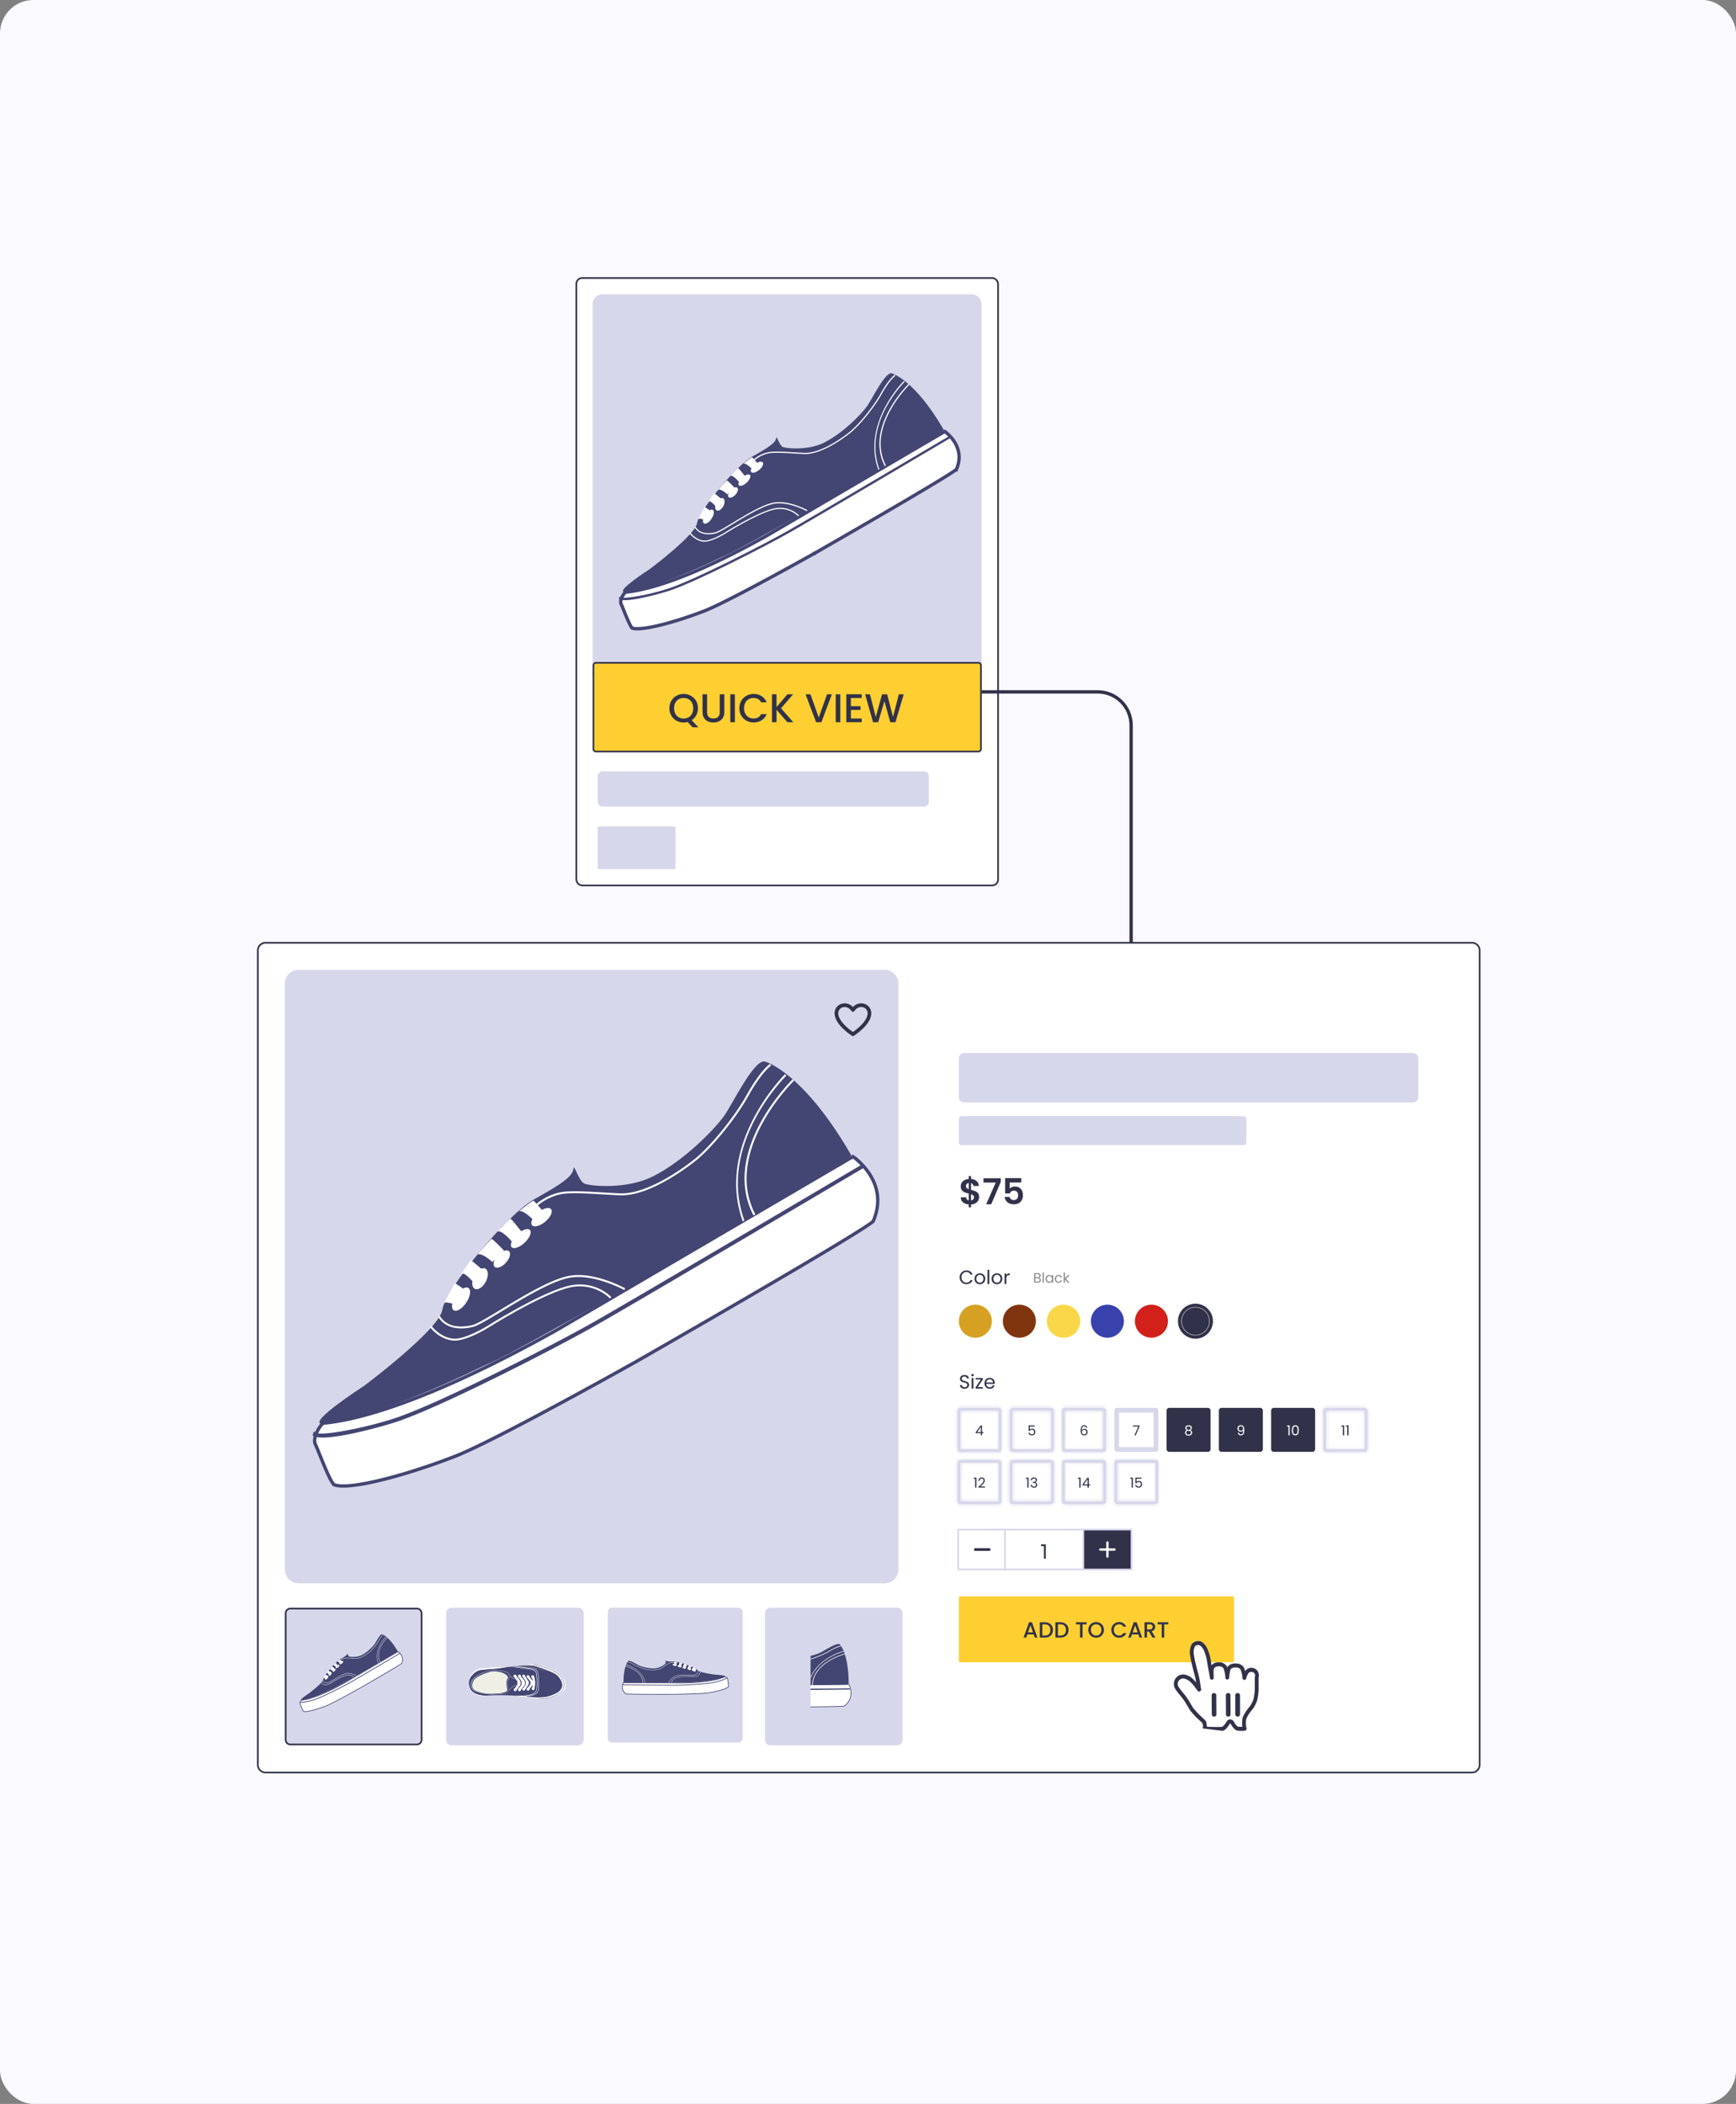 <?xml version="1.0" encoding="UTF-8"?> <svg xmlns="http://www.w3.org/2000/svg" width="520" height="630" fill="none"><rect width="100%" height="100%" fill="#808080" stroke="none"/> <rect width="520" height="630" rx="10" fill="#F9F9FF"></rect> <rect x="172.634" y="83.25" width="126.322" height="181.891" rx="1.75" fill="#fff"></rect> <path d="M291.004 88.121H180.512a3.01 3.01 0 0 0-3.007 3.014v110.757a3.01 3.01 0 0 0 3.007 3.014h110.492a3.01 3.01 0 0 0 3.006-3.014V91.135a3.01 3.01 0 0 0-3.006-3.014zM276.734 230.983h-96.21c-.83 0-1.503.674-1.503 1.506v7.535c0 .832.673 1.507 1.503 1.507h96.21c.831 0 1.504-.675 1.504-1.507v-7.535c0-.832-.673-1.506-1.504-1.506zM202.324 247.461h-23.301v12.809h23.301v-12.809z" fill="#D6D7EA"></path> <path d="M178.505 198.475h114.58a.75.75 0 0 1 .75.75v25.065c0 .415-.335.75-.75.75h-114.58a.75.75 0 0 1-.75-.75v-25.065a.75.75 0 0 1 .75-.75z" fill="#FFCF32" stroke="#313249" stroke-width=".5"></path> <path d="m207.446 217.784-1.468-1.588a4.261 4.261 0 0 1-1.192.157 4.406 4.406 0 0 1-2.154-.542 4.172 4.172 0 0 1-1.552-1.527c-.377-.658-.566-1.396-.566-2.214 0-.818.189-1.552.566-2.201a4.077 4.077 0 0 1 1.552-1.516 4.33 4.33 0 0 1 2.154-.553c.786 0 1.505.184 2.154.553a3.97 3.97 0 0 1 1.553 1.516c.377.649.565 1.383.565 2.201 0 .77-.168 1.468-.505 2.093a3.953 3.953 0 0 1-1.372 1.492l2.01 2.129h-1.745zm-5.524-5.714c0 .617.12 1.163.361 1.636.249.466.59.826 1.023 1.083.433.249.927.373 1.48.373.554 0 1.047-.124 1.48-.373a2.625 2.625 0 0 0 1.011-1.083c.249-.473.373-1.019.373-1.636s-.124-1.158-.373-1.624a2.544 2.544 0 0 0-1.011-1.07 2.914 2.914 0 0 0-1.48-.373c-.553 0-1.047.124-1.48.373a2.634 2.634 0 0 0-1.023 1.07c-.241.466-.361 1.007-.361 1.624zm9.882-4.162v5.329c0 .634.164 1.11.493 1.432.337.321.802.481 1.396.481.602 0 1.067-.16 1.396-.481.337-.322.505-.798.505-1.432v-5.329h1.372v5.305c0 .682-.149 1.259-.445 1.732a2.77 2.77 0 0 1-1.191 1.059 3.855 3.855 0 0 1-1.649.349 3.852 3.852 0 0 1-1.649-.349 2.71 2.71 0 0 1-1.167-1.059c-.289-.473-.433-1.05-.433-1.732v-5.305h1.372zm8.32 0v8.36h-1.371v-8.36h1.371zm1.344 4.162c0-.818.189-1.552.565-2.201a4.08 4.08 0 0 1 1.553-1.516 4.33 4.33 0 0 1 2.154-.553c.89 0 1.681.22 2.371.661.698.433 1.203 1.051 1.516 1.853h-1.649c-.216-.441-.517-.77-.902-.986-.385-.217-.831-.325-1.336-.325-.554 0-1.047.124-1.48.373a2.628 2.628 0 0 0-1.023 1.07c-.241.466-.361 1.007-.361 1.624 0 .617.12 1.159.361 1.624.249.466.589.826 1.023 1.083.433.249.926.373 1.48.373.505 0 .951-.109 1.336-.325.385-.217.686-.545.902-.987h1.649c-.313.803-.818 1.42-1.516 1.853-.69.433-1.481.65-2.371.65a4.362 4.362 0 0 1-2.154-.542 4.174 4.174 0 0 1-1.553-1.527c-.376-.65-.565-1.384-.565-2.202zm14.374 4.198-3.237-3.741v3.741h-1.372v-8.36h1.372v3.813l3.249-3.813h1.721l-3.635 4.186 3.695 4.174h-1.793zm13.341-8.36-3.141 8.36h-1.588l-3.153-8.36h1.468l2.479 6.953 2.491-6.953h1.444zm2.519 0v8.36h-1.372v-8.36h1.372zm3.173 1.107v2.454h2.888v1.118h-2.888v2.563h3.249v1.118h-4.621v-8.372h4.621v1.119h-3.249zm15.829-1.107-2.479 8.36h-1.552l-1.757-6.327-1.865 6.327-1.541.012-2.37-8.372h1.456l1.733 6.809 1.877-6.809h1.54l1.745 6.773 1.745-6.773h1.468z" fill="#313249"></path> <path d="M243.876 165.747h.001l.004-.003.023-.013.091-.052.354-.202 1.342-.77c1.157-.664 2.811-1.613 4.797-2.756 3.972-2.287 9.273-5.348 14.591-8.447 5.318-3.099 10.65-6.234 14.685-8.67a212.985 212.985 0 0 0 4.908-3.032 35.193 35.193 0 0 0 1.402-.939 5.424 5.424 0 0 0 .424-.331c1.523-3.542.606-6.388-.705-8.378a12.022 12.022 0 0 0-2.789-2.95l-53.345 31.225-.008.005c-15.327 8.573-25.78 12.723-32.491 14.774-3.356 1.025-5.776 1.525-7.4 1.791-.805.132-1.413.206-1.834.257l-.01.001a13.914 13.914 0 0 0-.574.079c-.074.055-.222.2-.413.454a5.993 5.993 0 0 0-.601 1.007 4.252 4.252 0 0 0-.372 1.148c-.056.37-.024.672.084.897.187.392.489 1.137.838 2.001.278.687.586 1.449.891 2.167.351.827.703 1.606 1.015 2.194.157.294.297.527.415.69a1.243 1.243 0 0 0 .158.184c.696.238 1.911.254 3.542.051 1.624-.202 3.579-.61 5.676-1.148 4.192-1.076 8.907-2.662 12.6-4.116 3.688-1.453 11.848-5.722 19.119-9.648a1037.06 1037.06 0 0 0 13.298-7.31l.213-.12.054-.03.014-.008.001-.001h.002v-.001zm42.646-25.24-.004.005a.022.022 0 0 0 .004-.005zm-99.208 36.836.003-.001-.003.001z" fill="#fff" stroke="#434572"></path> <path d="M267.24 111.837s6.822 1.926 15.455 16.879c.296.513-26.013 15.702-26.013 15.702s-33.954 19.522-38.788 21.614c-2.023.876-4.777 2.299-8.802 4.074-7.885 3.482-18.827 7.545-22.127 7.128-2.388-.301 7.337-6.631 7.64-6.805 0 0 13.68-10.219 14.203-13.796.524-3.578 11.493-17.151 16.787-20.069 5.294-2.919 6.747-4.169 6.886-5.341.139-1.172.908 2.168 2.028 2.633 1.12.465 7.54 1.024 12.113-1.2 5.838-2.841 11.431-8.695 13.124-11.065 1.47-2.059 5.594-10.689 7.494-9.754z" fill="#434572"></path> <path d="M265.362 139.407c-5.959-11.473 6.861-24.034 6.993-24.159l-.244-.26c-.132.128-13.161 12.898-7.076 24.608l.327-.189z" fill="#fff"></path> <path d="M263.386 140.489c-5.002-13.745 7.453-26.035 7.587-26.153l-.246-.259c-.127.124-12.698 12.673-7.616 26.63l.275-.218zM239.078 154.582l.269-.235c-.032-.032-3.097-3.383-8.206-1.92-5.309 1.517-14.116 7.086-14.204 7.141-.041.024-4.051 2.519-6.217 2.279-2.369-.262-3.877-2.305-3.891-2.327l-.29.207c.064.09 1.614 2.187 4.132 2.466 2.291.256 6.283-2.227 6.453-2.332.089-.052 8.852-5.597 14.107-7.1 4.886-1.398 7.817 1.791 7.847 1.821z" fill="#fff"></path> <path d="m241.689 153.075.164-.313c-.234-.127-5.749-3.144-10.272-2.231-3.271.658-8.224 3.652-12.202 6.061-2.296 1.387-4.277 2.585-5.086 2.786-1.587.394-4.47.711-5.916-1.607l-.295.185c1.145 1.834 3.441 2.479 6.303 1.767.859-.214 2.765-1.365 5.177-2.825 3.956-2.392 8.882-5.369 12.097-6.016 4.396-.89 9.975 2.161 10.03 2.193zM249.613 133.108a42.55 42.55 0 0 0 4.978-3.391c2.933-2.345 7.281-7.689 9.494-11.671 2.442-4.393 4.115-5.513 4.132-5.522l-.197-.305c-.072.042-1.747 1.162-4.241 5.648-2.199 3.952-6.503 9.248-9.409 11.57-1.337 1.071-8.276 6.392-13.491 6.164-1.07-.043-2.144-.111-3.185-.17-3.252-.191-6.059-.357-7.701.011-3.592.808-5.466 3.356-5.546 3.465l.285.216a9.723 9.723 0 0 1 5.344-3.329c1.595-.36 4.515-.188 7.606-.004 1.04.059 2.117.123 3.19.17 2.8.119 6.072-1.311 8.741-2.852z" fill="#fff"></path> <path d="M225.289 136.915c.129.068 1.61 1.794 1.61 1.794l-1.699 1.654s-1.724-1.777-2.501-1.533c-.145.047 2.46-1.982 2.59-1.915zM221.087 140.171c.139-.08 2.024 2.346 2.024 2.346l-1.763 1.779s-1.696-2.048-2.521-1.805c-.152.046 2.084-2.215 2.26-2.32zM217.7 143.837c.147-.085 2.248 2.089 2.248 2.089l-2.086 2.093s-1.763-1.657-2.63-1.387c-.159.05 2.28-2.683 2.468-2.795zM213.934 147.722c.135-.078 1.967 1.56 1.967 1.56l-1.459 2.422s-1.806-2.189-2.274-1.484c-.035.049 1.595-2.395 1.766-2.498zM211.139 151.901c.144-.084 1.885 1.284 1.885 1.284l-1.477 2.755s-1.655-.866-2.381-.551c-.058.027 1.667-3.312 1.973-3.488z" fill="#fff"></path> <path d="M225.02 141.361c.383.433 1.463.136 2.413-.662.949-.798 1.397-1.814 1.013-2.251-.384-.438-1.462-.137-2.411.662-.948.8-1.4 1.812-1.015 2.251zM221.353 145.357c.41.377 1.473-.022 2.374-.892.9-.871 1.298-1.884.888-2.263-.41-.38-1.473.022-2.374.892-.9.871-1.296 1.883-.888 2.263zM218.241 148.861c.389.396 1.289.087 2.013-.683.725-.771 1.001-1.712.615-2.103-.386-.391-1.287-.087-2.013.683s-.996 1.708-.615 2.103zM214.521 152.746c.486.446 1.374.039 1.984-.911.61-.95.706-2.087.22-2.536-.486-.449-1.374-.039-1.986.91-.612.949-.706 2.087-.218 2.537zM210.9 156.751c.547.302 1.576-.367 2.29-1.495.714-1.128.851-2.28.3-2.583-.552-.303-1.577.367-2.291 1.495-.714 1.128-.85 2.284-.299 2.583z" fill="#fff"></path> <path d="M238.641 158.255c11.347-6.551 45.868-26.999 46.248-27.221l-.479-.509c-.415.24-41.402 24.471-48.624 28.538-6.954 3.916-27.434 14.476-35.53 17.154-5.414 1.789-13.826 3.409-14.489 2.54l-.118-.168c-.065.099-.12.206-.164.317-.051.14-.091.284-.118.431 1.694 1.419 12.24-1.494 15.117-2.442 8.138-2.693 28.682-13.281 35.653-17.21.606-.346 1.459-.827 2.504-1.43z" fill="#434572"></path> <rect x="172.634" y="83.25" width="126.322" height="181.891" rx="1.75" stroke="#313249" stroke-width=".5"></rect> <path d="M294.01 207.187h34.81c5.523 0 10 4.477 10 10v65.536" stroke="#313249"></path> <path d="M440.907 282.306H79.542a2.31 2.31 0 0 0-2.31 2.309v243.849a2.31 2.31 0 0 0 2.31 2.31h361.365a2.31 2.31 0 0 0 2.31-2.31V284.615a2.309 2.309 0 0 0-2.31-2.309z" fill="#fff" stroke="#313249" stroke-width=".5"></path> <path d="M264.977 290.404H89.446a4.12 4.12 0 0 0-4.12 4.119v175.473a4.12 4.12 0 0 0 4.12 4.119h175.531a4.12 4.12 0 0 0 4.121-4.119V294.523a4.12 4.12 0 0 0-4.121-4.119z" fill="#D6D7EA"></path> <path d="m190.786 407.597.001-.001.001-.001.01-.005.038-.022.15-.086.586-.336a5740.92 5740.92 0 0 0 34.365-19.847c8.816-5.137 17.657-10.335 24.347-14.374 3.346-2.02 6.15-3.747 8.144-5.031a58.408 58.408 0 0 0 2.338-1.566c.276-.199.485-.359.629-.481.071-.061.12-.106.15-.138l.01-.011c2.613-6.023 1.052-10.878-1.172-14.255-1.118-1.699-2.404-3.021-3.413-3.92a19.21 19.21 0 0 0-1.465-1.182l-88.612 51.87-.008.004c-25.391 14.203-42.696 21.071-53.793 24.462-5.55 1.695-9.546 2.521-12.224 2.959-1.328.217-2.33.339-3.027.424l-.016.002c-.353.043-.616.075-.808.105a2.315 2.315 0 0 0-.241.048c-.163.102-.458.389-.81.861a10.197 10.197 0 0 0-1.031 1.725c-.31.655-.547 1.346-.645 1.995-.098.651-.05 1.224.168 1.677.308.643.8 1.859 1.373 3.277.46 1.14.974 2.411 1.487 3.619.583 1.372 1.17 2.675 1.695 3.662.263.494.503.896.713 1.183.105.144.195.249.27.32.064.063.1.083.106.086.002.001.002.001 0 0 1.226.437 3.325.458 6.063.117 2.712-.338 5.967-1.018 9.45-1.912 6.963-1.788 14.793-4.42 20.925-6.835 6.136-2.417 19.683-9.506 31.728-16.01a1730.402 1730.402 0 0 0 20.694-11.363l1.353-.756.353-.198.09-.051.023-.013.005-.002z" fill="#fff" stroke="#434572"></path> <path d="M229.356 317.947s11.308 3.191 25.619 27.977c.491.851-43.12 26.029-43.12 26.029s-56.283 32.361-64.296 35.829c-3.354 1.452-7.918 3.81-14.591 6.752-13.069 5.773-31.209 12.508-36.677 11.816-3.96-.498 12.162-10.991 12.663-11.28 0 0 22.677-16.939 23.544-22.869.868-5.931 19.05-28.429 27.826-33.267 8.775-4.838 11.184-6.91 11.414-8.853.231-1.943 1.506 3.593 3.362 4.364 1.856.771 12.499 1.699 20.08-1.989 9.676-4.709 18.947-14.413 21.754-18.342 2.436-3.413 9.273-17.718 12.422-16.167z" fill="#434572"></path> <path d="M226.243 363.647c-9.877-19.019 11.373-39.839 11.591-40.046l-.404-.431c-.218.212-21.816 21.379-11.73 40.79l.543-.313z" fill="#fff"></path> <path d="M222.967 365.441c-8.291-22.785 12.355-43.157 12.577-43.353l-.409-.429c-.21.206-21.048 21.007-12.624 44.142l.456-.36zM182.673 388.802l.446-.39c-.052-.053-5.133-5.608-13.601-3.183-8.802 2.514-23.399 11.745-23.546 11.838-.067.039-6.715 4.174-10.305 3.777-3.927-.434-6.427-3.822-6.451-3.858l-.481.344c.108.148 2.676 3.626 6.851 4.088 3.797.425 10.415-3.691 10.695-3.866.149-.086 14.674-9.278 23.386-11.77 8.098-2.316 12.957 2.969 13.006 3.02z" fill="#fff"></path> <path d="m187.002 386.302.27-.517c-.386-.211-9.529-5.212-17.027-3.699-5.421 1.091-13.631 6.053-20.225 10.048-3.806 2.298-7.09 4.283-8.431 4.617-2.631.653-7.409 1.18-9.806-2.664l-.49.307c1.898 3.04 5.704 4.11 10.449 2.929 1.424-.355 4.583-2.263 8.581-4.682 6.558-3.966 14.723-8.9 20.052-9.973 7.287-1.475 16.535 3.581 16.627 3.634zM200.136 353.205a70.64 70.64 0 0 0 8.252-5.62c4.861-3.888 12.069-12.746 15.738-19.347 4.047-7.282 6.82-9.138 6.848-9.154l-.326-.504c-.119.069-2.896 1.926-7.03 9.363-3.646 6.549-10.779 15.328-15.597 19.177-2.216 1.775-13.718 10.597-22.363 10.219-1.773-.071-3.555-.184-5.28-.283-5.39-.317-10.042-.592-12.764.019-5.954 1.338-9.062 5.563-9.194 5.743l.473.359a16.113 16.113 0 0 1 8.858-5.52c2.643-.595 7.484-.311 12.607-.006 1.725.098 3.51.204 5.288.283 4.642.196 10.066-2.174 14.49-4.729z" fill="#fff"></path> <path d="M159.814 359.517c.215.112 2.67 2.973 2.67 2.973l-2.817 2.741s-2.858-2.946-4.145-2.54c-.24.077 4.078-3.287 4.292-3.174zM152.852 364.913c.23-.133 3.354 3.889 3.354 3.889l-2.921 2.948s-2.812-3.394-4.18-2.99c-.252.076 3.454-3.673 3.747-3.847zM147.237 370.99c.244-.141 3.727 3.463 3.727 3.463l-3.458 3.469s-2.923-2.747-4.361-2.298c-.263.083 3.78-4.449 4.092-4.634zM140.993 377.43c.224-.129 3.261 2.587 3.261 2.587l-2.419 4.014s-2.993-3.628-3.77-2.461c-.057.083 2.645-3.969 2.928-4.14zM136.36 384.357c.24-.139 3.125 2.129 3.125 2.129l-2.448 4.567s-2.743-1.435-3.946-.914c-.097.045 2.763-5.489 3.269-5.782z" fill="#fff"></path> <path d="M159.37 366.886c.635.717 2.426.226 3.999-1.097 1.574-1.324 2.317-3.008 1.68-3.732-.636-.725-2.423-.228-3.995 1.098-1.573 1.325-2.321 3.004-1.684 3.731zM153.293 373.51c.679.624 2.442-.037 3.934-1.48 1.493-1.443 2.152-3.122 1.473-3.751s-2.443.037-3.935 1.48c-1.493 1.443-2.149 3.121-1.472 3.751zM148.133 379.318c.645.656 2.137.144 3.338-1.133s1.659-2.837 1.019-3.485c-.64-.649-2.134-.144-3.337 1.132-1.204 1.276-1.651 2.832-1.02 3.486zM141.967 385.757c.806.741 2.278.066 3.289-1.509 1.012-1.575 1.171-3.459.365-4.204-.806-.744-2.278-.065-3.293 1.509-1.015 1.574-1.17 3.459-.361 4.204zM135.964 392.396c.907.501 2.614-.607 3.798-2.477 1.183-1.871 1.41-3.779.496-4.282-.914-.502-2.614.608-3.798 2.478-1.183 1.871-1.408 3.787-.496 4.281z" fill="#fff"></path> <path d="M181.95 394.889c18.808-10.859 76.032-44.753 76.661-45.122l-.794-.843c-.687.397-68.629 40.563-80.599 47.306-11.529 6.49-45.476 23.995-58.897 28.434-8.974 2.966-22.918 5.651-24.018 4.21l-.195-.279a2.945 2.945 0 0 0-.27.526c-.086.232-.152.471-.198.714 2.81 2.353 20.29-2.476 25.06-4.048 13.49-4.462 47.543-22.015 59.099-28.526 1.005-.575 2.417-1.371 4.151-2.372z" fill="#434572"></path> <path fill-rule="evenodd" clip-rule="evenodd" d="M255.899 302.761a.549.549 0 0 1-.826 0l-.414-.473a2.234 2.234 0 0 0-1.645-.745c-1.107 0-1.923.828-1.923 1.864 0 .631.24 1.314.69 2.028.447.711 1.061 1.39 1.707 1.99a17.632 17.632 0 0 0 1.998 1.593l.222-.155a17.632 17.632 0 0 0 1.776-1.438c.646-.6 1.26-1.279 1.707-1.99.45-.714.69-1.397.69-2.028 0-1.036-.816-1.864-1.923-1.864-.631 0-1.25.294-1.645.745l-.414.473zm-1.049-1.752a3.323 3.323 0 0 0-1.836-.565c-1.693 0-3.022 1.299-3.022 2.963 0 3.628 5.494 6.923 5.494 6.923s5.494-3.295 5.494-6.923c0-1.664-1.329-2.963-3.022-2.963a3.323 3.323 0 0 0-2.472 1.121 3.223 3.223 0 0 0-.636-.556z" fill="#313249"></path> <path d="M86.973 481.68h37.909c.772 0 1.398.626 1.398 1.397v37.896c0 .772-.626 1.397-1.398 1.397H86.973a1.397 1.397 0 0 1-1.398-1.397v-37.896c0-.771.626-1.397 1.398-1.397z" fill="#D6D7EA" stroke="#313249" stroke-width=".5"></path> <path d="m107.448 505.701.002-.001.007-.004.027-.015.107-.062.405-.232a1045.813 1045.813 0 0 0 5.856-3.383 358.453 358.453 0 0 0 4.435-2.619c.61-.368 1.121-.683 1.484-.917.181-.117.325-.213.425-.285a1.957 1.957 0 0 0 .141-.111l.001-.001c.473-1.093.19-1.974-.214-2.588a3.688 3.688 0 0 0-.882-.923l-16.139 9.447-.001.001c-4.627 2.588-7.78 3.839-9.803 4.457-1.011.309-1.74.46-2.228.54-.242.039-.424.061-.552.077h-.003a8.66 8.66 0 0 0-.146.019l-.038.007-.004.001a.715.715 0 0 0-.144.154c-.064.085-.131.195-.187.313a1.341 1.341 0 0 0-.117.361.519.519 0 0 0 .03.301c.056.117.146.339.25.598.085.207.178.439.271.658.106.25.213.487.309.667.048.09.091.162.129.214a.41.41 0 0 0 .065.071c.222.079.602.083 1.1.021a14.393 14.393 0 0 0 1.72-.348 34.488 34.488 0 0 0 3.811-1.245c1.118-.44 3.585-1.731 5.78-2.917a285.722 285.722 0 0 0 3.77-2.07l.247-.137.064-.037.016-.009.005-.002v-.001h.001z" fill="#fff" stroke="#434572" stroke-width=".2"></path> <path d="M114.479 489.376s2.06.581 4.668 5.097c.089.155-7.856 4.742-7.856 4.742s-10.254 5.896-11.714 6.528c-.611.265-1.443.694-2.659 1.23-2.38 1.052-5.686 2.279-6.682 2.153-.721-.091 2.216-2.003 2.307-2.055 0 0 4.132-3.086 4.29-4.167.158-1.08 3.47-5.179 5.069-6.061 1.599-.881 2.038-1.258 2.08-1.612.042-.354.274.654.612.795.338.14 2.277.309 3.659-.363 1.763-.858 3.452-2.626 3.963-3.341.444-.622 1.689-3.229 2.263-2.946z" fill="#434572"></path> <path d="M113.912 497.702c-1.8-3.465 2.072-7.258 2.112-7.296l-.074-.079c-.04.039-3.975 3.896-2.137 7.432l.099-.057z" fill="#fff"></path> <path d="M113.315 498.029c-1.511-4.151 2.251-7.863 2.291-7.898l-.074-.079c-.039.038-3.835 3.828-2.3 8.043l.083-.066zM105.974 502.285l.081-.071c-.009-.01-.935-1.022-2.478-.58-1.603.458-4.263 2.14-4.29 2.157-.012.007-1.223.76-1.877.688-.716-.079-1.171-.696-1.175-.703l-.088.063c.02.027.487.66 1.248.745.692.077 1.898-.673 1.949-.705.027-.015 2.673-1.69 4.26-2.144 1.476-.422 2.361.541 2.37.55z" fill="#fff"></path> <path d="m106.762 501.83.05-.095c-.071-.038-1.736-.949-3.102-.674-.988.199-2.484 1.103-3.685 1.831-.694.419-1.292.78-1.536.841-.48.119-1.35.215-1.787-.485l-.09.056c.347.554 1.04.749 1.905.533.259-.064.835-.412 1.563-.853 1.195-.722 2.682-1.621 3.653-1.816 1.328-.269 3.013.652 3.029.662zM109.155 495.8a13.018 13.018 0 0 0 1.504-1.024c.885-.709 2.199-2.322 2.867-3.525.737-1.327 1.243-1.665 1.248-1.668l-.06-.092c-.021.013-.527.351-1.28 1.706-.665 1.193-1.964 2.793-2.842 3.494-.404.324-2.499 1.931-4.074 1.862-.323-.013-.648-.034-.962-.052-.982-.057-1.83-.108-2.326.004a2.989 2.989 0 0 0-1.675 1.046l.086.066a2.936 2.936 0 0 1 1.614-1.006c.482-.109 1.364-.057 2.297-.001.314.018.64.037.963.051.846.036 1.834-.396 2.64-.861z" fill="#fff"></path> <path d="M101.809 496.95c.039.02.487.541.487.541l-.514.5s-.52-.537-.755-.463c-.043.014.743-.599.782-.578zM100.541 497.933c.042-.025.611.708.611.708l-.532.537s-.513-.618-.762-.545c-.046.014.629-.669.683-.7zM99.518 499.04c.044-.026.679.631.679.631l-.63.632s-.533-.501-.795-.419c-.048.015.689-.81.746-.844zM98.38 500.213c.04-.023.594.471.594.471l-.44.732s-.546-.661-.687-.448c-.01.014.482-.724.533-.755zM97.536 501.475c.044-.025.57.388.57.388l-.446.832s-.5-.261-.72-.166c-.017.008.504-1.001.596-1.054z" fill="#fff"></path> <path d="M101.728 498.292c.116.131.442.041.729-.2.287-.241.422-.548.306-.68-.116-.132-.442-.041-.728.2-.287.242-.423.548-.307.68zM100.621 499.499c.124.114.445-.007.717-.27.272-.262.392-.568.268-.683-.124-.115-.445.007-.717.27-.272.263-.391.568-.268.683zM99.681 500.557c.118.12.389.026.608-.206.219-.233.303-.517.186-.635-.117-.119-.389-.027-.608.206-.22.232-.3.516-.186.635zM98.558 501.73c.146.135.415.012.599-.275.184-.287.213-.63.066-.765-.147-.136-.415-.012-.6.274-.184.287-.213.631-.065.766zM97.464 502.94c.165.091.476-.111.692-.451.216-.341.257-.689.09-.78-.166-.092-.476.11-.692.451-.215.341-.256.69-.09.78z" fill="#fff"></path> <path d="M105.842 503.394c3.426-1.978 13.852-8.153 13.967-8.22l-.145-.154c-.125.072-12.503 7.39-14.684 8.618-2.101 1.183-8.285 4.372-10.73 5.181-1.635.54-4.176 1.029-4.376.767l-.036-.051a.518.518 0 0 0-.05.096.823.823 0 0 0-.035.13c.512.429 3.696-.451 4.565-.738 2.458-.813 8.662-4.01 10.768-5.197.183-.104.44-.25.756-.432z" fill="#434572"></path> <path d="M173.192 481.43h-37.908c-.91 0-1.648.737-1.648 1.647v37.896c0 .91.738 1.647 1.648 1.647h37.908c.91 0 1.648-.737 1.648-1.647v-37.896c0-.91-.738-1.647-1.648-1.647z" fill="#D6D7EA"></path> <path d="M156.309 507.905c.017 0 .085.035.19.026a2.098 2.098 0 0 0-.189-.188l-.001.162z" fill="#F5EBD0"></path> <path d="M166.46 500.469c-1.059-.656-4.413-1.9-6.318-2.02h-.039c1.879.43 6.499 1.654 7.97 3.588 1.147 1.508 1.222 2.977.226 4.365-.03.042-.054.075-.069.099-.397.645-2.738 2.013-5.771 2.19a9.252 9.252 0 0 0 1.931-.191c1.571-.344 4.96-1.231 5.006-3.714.045-2.482-1.822-3.629-2.936-4.317z" fill="#fff"></path> <path d="M152.405 501.314c-.394-.946-3.255-1.158-4.226-1.158-1.159 0-3.876.445-5.857 2.128-.798.677-1.207 1.455-1.185 2.248.018.695.377 1.371.961 1.812.471.356 3.08 1.019 5.467 1.019h.111c1.815-.016 1.993-.036 3.058-.223.905-.158 1.051-.325 1.443-.768.069-.078.145-.165.235-.262.654-.707 1.43-1.447 2.469-1.523.076-.145.117-.264.095-.326a1.679 1.679 0 0 1 0-.608c.042-.119-.148-.445-.364-.762-.579-.127-1.764-.51-2.207-1.577zm-.663 5.094c-.516.373-1.856.641-2.506.674-1.887.093-3.35.209-5.251-.306-1.621-.439-1.929-.651-2.255-1.126-.23-.336-.588-1.019.074-2.33.683-1.352 4.264-2.584 5.378-2.767.821-.134 3.564-.125 4.813 1.345.433.51-.221.737-.299 1.377-.069.559-.011.726 0 1.383.012.733.465 1.447.046 1.75zm.59-.675-.038.026c-.009-.014-.908-1.437.304-3.505l.039.025c-1.196 2.041-.314 3.439-.305 3.454z" fill="#434572"></path> <path d="M156.213 507.741c.04 0 3.999.108 4.385-1.646.41-1.857.03-5.152-.114-5.332a1.148 1.148 0 0 1-.055-.078c-.165-.238-.471-.682-2.159-.899a216.395 216.395 0 0 1-4.342-.622l.014-.091c.024.004 2.459.379 4.339.622 1.729.223 2.05.688 2.223.938.018.027.036.052.052.072.182.23.538 3.56.132 5.409-.349 1.585-3.337 1.717-4.232 1.722.18.013.31.028.363.046.061.018.123.034.185.046.834-.006 3.837-.132 4.17-1.648.395-1.794-.04-5.034-.122-5.349-.124-.477-.278-1.072-2.171-1.316a173.644 173.644 0 0 1-4.378-.642l.008-.052.007-.039c.024.004 2.494.399 4.374.642 1.954.251 2.124.906 2.248 1.384.082.317.522 3.584.123 5.392-.305 1.387-2.629 1.661-3.803 1.711 1.468.238 4.988.594 7.124-.129 2.615-.886 3.345-1.565 3.744-2.639.399-1.074-.245-2.302-1.227-3.407-.982-1.104-4.88-2.393-6.905-3.007-2.026-.614-9.306.438-10.282.646-.976.207-5.568.423-6.414.662-1.35.383-2.425 1.732-2.67 2.161-.245.43-.883 1.714 0 3.468 1.019 2.023 4.512 1.964 4.512 1.964l.346-.002c1.594-.085 5.327-.233 8.346.039.848.011 1.647.028 2.176.055l.003-.081zm1.904-6.119a.404.404 0 0 1 .406.405c0 .014-.003.027-.004.04.251.329.668.868.816 1.043.089.101.173.207.251.316-.019-.371-.158-.871-.203-1.026a.407.407 0 0 1-.063-.712.411.411 0 0 1 .416-.018.413.413 0 0 1 .156.149.412.412 0 0 1 .054.242l.003-.002s.135.179.165.314c.036.163.144 1.11.185 1.499h.013l-.006.069.006.057h-.011c-.036.406-.151 1.648-.215 1.681v.006a.409.409 0 0 1-.182.34.403.403 0 0 1-.384.034.4.4 0 0 1-.239-.302.403.403 0 0 1 .12-.366c.058-.203.169-.633.183-.959a3.48 3.48 0 0 1-.251.316c-.147.175-.56.711-.813 1.041v.012a.404.404 0 0 1-.658.318.399.399 0 0 1-.13-.183.403.403 0 0 1 .292-.53c.318-.366.935-1.112.883-1.305a.861.861 0 0 1 0-.343c.054-.202-.617-1.001-.92-1.349a.4.4 0 0 1-.274-.449.41.41 0 0 1 .138-.244.41.41 0 0 1 .264-.096l.002.002zm-1.243-.161a.42.42 0 0 1 .156.03.42.42 0 0 1 .219.22.394.394 0 0 1 .014.266l.806 1.133c.135.192.353.517.318.82.036.304-.183.629-.318.82l-.796 1.118a.397.397 0 0 1-.093.201.412.412 0 0 1-.185.122.408.408 0 0 1-.503-.522.407.407 0 0 1 .331-.267c.284-.385.74-1.043.676-1.22a1.163 1.163 0 0 1 0-.505c.092-.251-.892-1.504-.892-1.504l.003-.002a.405.405 0 0 1 .032-.639.408.408 0 0 1 .232-.072v.001zm-2.575 4.876a.404.404 0 0 1-.359-.595.405.405 0 0 1 .268-.205c.174-.218.49-.628.666-.941-1.016.086-1.781.799-2.428 1.479-.09.095-.167.18-.236.257-.391.43-.553.61-1.48.769-1.076.183-1.256.204-3.088.22h-.113c-2.413 0-5.057-.657-5.535-1.01-.598-.441-.967-1.119-.986-1.814-.016-.553.179-1.391 1.21-2.243 2.007-1.661 4.758-2.1 5.931-2.1 1.058 0 3.892.21 4.3 1.165.428 1 1.552 1.377 2.141 1.509a11.3 11.3 0 0 0-.431-.564.409.409 0 0 1-.312-.291.408.408 0 0 1 .32-.507.413.413 0 0 1 .397.157c.045.06.072.132.079.207.187.23.841 1.036 1.008 1.272.135.191.304.521.238.828.066.307-.103.637-.238.829-.153.215-.711.906-.95 1.2a.399.399 0 0 1-.126.268.4.4 0 0 1-.276.11zm1.292 0a.405.405 0 0 1-.198-.757c.236-.299.877-1.134.875-1.396a.86.86 0 0 1 0-.507c.003-.32-.961-1.503-.961-1.503l.012-.009a.403.403 0 0 1 .109-.67.407.407 0 0 1 .553.479c.26.323.75.929.891 1.129.147.207.312.533.206.828.107.295-.059.621-.206.828-.139.197-.618.79-.881 1.116a.55.55 0 0 1 .006.057.408.408 0 0 1-.251.375.393.393 0 0 1-.155.03z" fill="#434572"></path> <path d="M151.796 503.21c.243-.638.508-.927.205-1.282-1.246-1.457-3.96-1.474-4.774-1.34-1.106.182-4.658 1.411-5.335 2.757-.657 1.306-.302 1.987-.074 2.321.323.474.629.684 2.237 1.122 1.886.514 3.336.398 5.209.305.645-.033 1.974-.299 2.486-.671.416-.302-.033-1.014-.046-1.744-.011-.655-.107-.944.092-1.468z" fill="#EFEFE6"></path> <path d="M161.265 506.231c.4-1.801-.041-5.054-.124-5.369-.124-.476-.295-1.128-2.254-1.379-1.886-.241-4.448-.651-4.473-.655l-.381.034.453.071c.024.005 2.502.398 4.39.64 1.898.243 2.051.835 2.177 1.31.082.313.52 3.54.123 5.326-.335 1.509-3.347 1.635-4.182 1.641.114.024.267.052.456.083 1.178-.048 3.509-.322 3.815-1.702z" fill="#fff"></path> <path d="M167.936 502.109c-1.571-2.092-6.845-3.351-8.275-3.66-2.65.038-7.928.733-9.314.733-1.423 0-5.576.415-5.968.415-1.286 0-4.177 1.337-3.994 4.794.184 3.458 4.039 3.446 4.591 3.412 0 0 .289-.02.78-.047l-.345.002s-3.483.06-4.499-1.966c-.881-1.757-.245-3.043 0-3.473.245-.43 1.316-1.781 2.663-2.164.843-.24 5.423-.457 6.396-.664.363-.076 1.601-.272 3.116-.454l.887.144c.024.004 2.453.379 4.33.623 1.682.218 1.989.662 2.153.9.02.029.037.055.055.078.143.18.522 3.48.114 5.339-.385 1.756-4.334 1.651-4.373 1.649l-.678.054.675.025c.091.005.173.01.246.016.892-.004 3.872-.136 4.22-1.725.406-1.852.05-5.186-.132-5.416l-.052-.072c-.172-.252-.492-.717-2.216-.94a262.61 262.61 0 0 1-4.922-.713c2.499-.29 5.614-.525 6.83-.155 2.02.615 5.907 1.905 6.886 3.012.98 1.108 1.622 2.336 1.224 3.411-.398 1.076-1.126 1.756-3.733 2.643-2.131.725-5.641.368-7.105.13-.188-.031-.34-.06-.453-.084a2.546 2.546 0 0 1-.21-.052 1.77 1.77 0 0 0-.337-.04c-.145-.015-.246-.015-.246-.015a64.445 64.445 0 0 0-2.171-.055l.079.007c2.64.247 5.101.757 7.251.89l.002-.047c3.459.13 6.248-1.459 6.676-2.165.015-.024.04-.06.072-.104.96-1.354.886-2.79-.223-4.266z" fill="#fff"></path> <path d="M158.089 502.457c.288.345.924 1.138.872 1.338a.884.884 0 0 0 0 .34c.05.193-.535.932-.836 1.296a.375.375 0 0 0-.186.108.418.418 0 0 0 .033.599.369.369 0 0 0 .406.047.388.388 0 0 0 .158-.148.413.413 0 0 0 .059-.214v-.012c.238-.327.631-.859.77-1.033.085-.1.164-.204.238-.313-.014.323-.119.749-.173.951a.419.419 0 0 0-.037.542.38.38 0 0 0 .335.151.37.37 0 0 0 .178-.065.396.396 0 0 0 .126-.146.404.404 0 0 0 .046-.19v-.006c0-.002 0 0 0 0 .059-.033.17-1.266.204-1.668h.01l-.005-.057a6.55 6.55 0 0 1 .005-.069h-.012c-.039-.386-.141-1.325-.175-1.487-.028-.134-.156-.312-.156-.312l-.004.002.004-.033a.416.416 0 0 0-.202-.355.37.37 0 0 0-.394.018.4.4 0 0 0-.135.161.426.426 0 0 0 .034.412.391.391 0 0 0 .16.134c.043.153.174.65.192 1.018a3.808 3.808 0 0 0-.238-.314 51.258 51.258 0 0 1-.772-1.035l.003-.039a.398.398 0 0 0-.208-.36.374.374 0 0 0-.531.202.422.422 0 0 0 .061.416.382.382 0 0 0 .173.122l-.003-.001zM156.044 505.947c.285-.328.803-.928.954-1.127.159-.21.337-.539.222-.838.117-.298-.063-.627-.222-.837a38.85 38.85 0 0 0-.965-1.14.379.379 0 0 0-.035-.305.425.425 0 0 0-.146-.149.46.46 0 0 0-.589.092.387.387 0 0 0 .053.555l-.013.009s1.044 1.197 1.041 1.519a.815.815 0 0 0 0 .512c.002.265-.692 1.109-.947 1.411a.417.417 0 0 0-.163.148.388.388 0 0 0-.004.411.423.423 0 0 0 .16.151.477.477 0 0 0 .44.002.428.428 0 0 0 .162-.151.392.392 0 0 0 .052-.263z" fill="#fff"></path> <path d="M156.636 502.197s.971 1.249.88 1.502a1.19 1.19 0 0 0 0 .504c.063.175-.387.832-.667 1.217a.408.408 0 0 0-.327.267.412.412 0 0 0 .09.415.397.397 0 0 0 .681-.216l.785-1.116c.137-.196.348-.515.314-.818.035-.304-.181-.628-.314-.819l-.795-1.131a.414.414 0 0 0-.031-.306.397.397 0 0 0-.323-.211.402.402 0 0 0-.35.161.407.407 0 0 0 .06.55l-.003.001zM152.502 506.08a12 12 0 0 0-.236.259c-.393.438-.54.603-1.448.757-1.07.184-1.248.205-3.07.221h-.112c-2.396 0-5.016-.655-5.488-1.006-.585-.433-.945-1.104-.966-1.789-.021-.783.39-1.552 1.19-2.219 1.989-1.66 4.717-2.1 5.88-2.1.975 0 3.848.209 4.243 1.143.445 1.053 1.634 1.431 2.214 1.555l-.039-.056c-.588-.133-1.707-.512-2.133-1.518-.407-.96-3.231-1.171-4.285-1.171-1.169 0-3.91.442-5.909 2.112-1.026.857-1.222 1.699-1.206 2.256.019.699.386 1.38.982 1.824.477.355 3.111 1.015 5.516 1.015h.115c1.825-.015 2.004-.036 3.077-.22.924-.159 1.085-.339 1.475-.774.068-.076.145-.163.235-.258.643-.686 1.406-1.401 2.419-1.488a1.13 1.13 0 0 0 .026-.048c-1.044.077-1.823.807-2.48 1.505z" fill="#fff"></path> <path d="M155.675 503.142c-.169-.238-.828-1.052-1.017-1.286a.407.407 0 0 0-.798-.079.412.412 0 0 0 .31.517c.096.119.269.339.435.571l.04.057c.219.314.412.638.369.757a1.609 1.609 0 0 0 0 .603c.023.062-.019.181-.097.323-.007.016-.017.032-.026.049-.178.316-.496.731-.671.951a.404.404 0 0 0-.316.354.41.41 0 0 0 .744.277.416.416 0 0 0 .07-.204c.24-.297.804-.996.958-1.214.136-.193.306-.527.239-.838.066-.311-.103-.644-.24-.838z" fill="#fff"></path> <path d="m152.318 505.656.043-.025c-.01-.014-1.004-1.376.344-3.365l-.044-.024c-1.367 2.015-.353 3.401-.343 3.414z" fill="#D6D7EA"></path> <path d="M168.102 502.044c-1.462-1.934-6.054-3.156-7.923-3.586l-.009-.002a4.943 4.943 0 0 0-.238-.007h-.209c1.437.308 6.73 1.563 8.306 3.648 1.114 1.471 1.188 2.901.223 4.253-.032.044-.057.08-.072.104-.431.704-3.23 2.287-6.701 2.158l-.346.023.344.024c.357.022.706.033 1.045.032 3.014-.177 5.343-1.545 5.737-2.189.014-.024.038-.056.068-.099.99-1.385.915-2.852-.225-4.359z" fill="#434572"></path> <path opacity=".1" d="m153.246 499.038 6.794-.589s5.236.846 7.174 2.43c.03.025-13.967-1.841-13.967-1.841" fill="#F9ECCF"></path> <path d="M221.204 481.43h-37.908c-.683 0-1.236.553-1.236 1.235v37.896c0 .682.553 1.236 1.236 1.236h37.908c.683 0 1.237-.554 1.237-1.236v-37.896c0-.682-.554-1.235-1.237-1.235z" fill="#D6D7EA"></path> <path d="M201.562 507.367h-.039l-.116.001-.439.001-1.571.003c-1.302.002-3.04.002-4.788-.005a323.642 323.642 0 0 1-4.843-.048 64.492 64.492 0 0 1-1.639-.048 11.05 11.05 0 0 1-.48-.032 1.622 1.622 0 0 1-.133-.018l-.033-.007c-.897-.666-1.08-1.514-1.039-2.201a3.412 3.412 0 0 1 .281-1.162l17.58.106h.002c4.985-.068 8.141-.532 10.079-.979.97-.224 1.634-.444 2.069-.609.216-.081.375-.149.486-.197l.003-.001a4.107 4.107 0 0 1 .161-.065h.003a.653.653 0 0 1 .187.056c.092.04.197.097.298.167.101.07.195.151.264.238a.478.478 0 0 1 .115.255c.01.122.041.346.078.606.029.208.062.44.089.663.031.253.055.496.062.687.003.096.002.175-.004.235a.69.69 0 0 1-.012.068l-.007.017c-.143.167-.449.348-.883.532-.431.182-.971.36-1.564.525a32.445 32.445 0 0 1-3.688.778c-1.117.167-3.733.276-6.077.342a269.821 269.821 0 0 1-4.044.087l-.265.004-.069.001h-.024z" fill="#fff" stroke="#434572" stroke-width=".2"></path> <path d="M188.162 497.385s-1.405 1.442-1.405 6.345c0 .168 8.627.168 8.627.168s11.122-.02 12.608-.192c.622-.072 1.501-.113 2.743-.248 2.434-.263 5.702-.817 6.454-1.388.544-.414-2.746-.589-2.845-.589 0 0-4.815-.571-5.452-1.376-.637-.806-5.262-2.587-6.978-2.553-1.716.034-2.251-.067-2.452-.335-.2-.269.085.662-.125.935-.209.274-1.708 1.323-3.149 1.425-1.839.13-4.046-.515-4.799-.858-.653-.297-2.893-1.834-3.227-1.334z" fill="#434572"></path> <path d="M192.538 503.898c-.164-3.668-5.1-4.936-5.15-4.948l.023-.099c.05.013 5.068 1.303 5.234 5.047h-.107z" fill="#fff"></path> <path d="M193.177 503.884c-.721-4.091-5.529-5.345-5.579-5.355l.024-.099c.049.013 4.922 1.314 5.654 5.468l-.099-.014zM201.156 503.898l-.099-.02c.003-.012.281-1.271 1.745-1.637 1.521-.381 4.477-.262 4.507-.261.013 0 1.354.045 1.853-.322.545-.401.626-1.117.626-1.125l.101.01c-.003.031-.086.767-.666 1.193-.527.389-1.862.345-1.918.343-.03 0-2.972-.12-4.478.257-1.4.35-1.668 1.55-1.671 1.562z" fill="#fff"></path> <path d="m200.3 503.898-.084-.053c.039-.065.967-1.59 2.209-2.008.898-.302 2.541-.269 3.861-.241.762.015 1.419.028 1.647-.037.446-.129 1.2-.46 1.226-1.236l.099.004c-.021.613-.494 1.098-1.299 1.329-.242.07-.874.057-1.674.041-1.313-.027-2.947-.059-3.829.238-1.208.405-2.147 1.947-2.156 1.963zM195.516 500.113c-.57-.002-1.14-.045-1.705-.127-1.055-.161-2.883-.858-3.992-1.523-1.225-.733-1.795-.771-1.8-.771l.005-.103c.023 0 .594.038 1.845.787 1.101.659 2.912 1.351 3.956 1.509.481.074 2.943.397 4.193-.399.257-.163.512-.332.759-.494.773-.509 1.44-.949 1.896-1.091a2.809 2.809 0 0 1 1.856.065l-.04.093a2.757 2.757 0 0 0-1.787-.06c-.443.138-1.137.595-1.871 1.079-.247.162-.503.331-.76.495-.672.427-1.68.54-2.555.54z" fill="#fff"></path> <path d="M202.039 497.595c-.022.035-.142.67-.142.67l.653.166s.172-.682.398-.732c.042-.009-.887-.139-.909-.104zM203.535 497.8c-.046 0-.165.864-.165.864l.686.187s.126-.744.364-.802c.044-.01-.827-.249-.885-.249zM204.888 498.22c-.048 0-.256.834-.256.834l.81.218s.198-.658.45-.715c.046-.01-.942-.336-1.004-.337zM206.366 498.641c-.045 0-.262.663-.262.663l.702.388s.133-.794.349-.688c.015.008-.733-.362-.789-.363zM207.646 499.272c-.047 0-.281.583-.281.583l.755.468s.284-.448.507-.473c.018-.002-.88-.578-.981-.578z" fill="#fff"></path> <path d="M202.737 498.651c-.033.161-.341.241-.688.179-.347-.061-.601-.247-.569-.409.033-.162.34-.242.687-.18.347.062.602.247.57.41zM204.205 499.113c-.047.151-.365.204-.71.117-.345-.086-.587-.279-.54-.43.047-.152.366-.204.711-.118.345.087.586.279.539.431zM205.468 499.532c-.039.153-.304.205-.592.118-.287-.086-.489-.278-.45-.43.04-.151.305-.204.592-.117.288.086.488.278.45.429zM206.935 499.959c-.056.179-.332.205-.617.058s-.47-.413-.414-.592c.056-.18.332-.205.618-.058.285.146.47.413.413.592zM208.394 500.431c-.092.152-.44.133-.776-.043s-.533-.44-.44-.592c.092-.153.439-.134.775.042.336.176.534.441.441.593z" fill="#fff"></path> <path d="M201.785 504.739c-3.72 0-15.113-.127-15.238-.128l.045-.193c.136 0 13.657.14 16.01.115 2.266-.025 8.802-.336 11.174-.827 1.585-.328 3.884-1.124 3.923-1.432l.006-.058a.508.508 0 0 1 .175.143c-.215.59-3.222 1.371-4.064 1.546-2.384.494-8.94.807-11.212.83-.198.001-.476.004-.819.004z" fill="#434572"></path> <path d="M268.695 481.43h-37.908c-.91 0-1.648.737-1.648 1.647v37.896c0 .91.738 1.647 1.648 1.647h37.908c.91 0 1.648-.737 1.648-1.647v-37.896c0-.91-.738-1.647-1.648-1.647zM423.189 315.302H288.862c-.911 0-1.649.738-1.649 1.648v11.533c0 .91.738 1.648 1.649 1.648h134.327c.91 0 1.648-.738 1.648-1.648V316.95c0-.91-.738-1.648-1.648-1.648zM372.507 334.25h-84.47a.824.824 0 0 0-.824.824v7.002c0 .455.369.824.824.824h84.47a.824.824 0 0 0 .824-.824v-7.002a.824.824 0 0 0-.824-.824z" fill="#D6D7EA"></path> <path d="M293.288 358.459c0 .371-.097.722-.289 1.05a2.217 2.217 0 0 1-.836.803c-.364.207-.797.328-1.296.364v.868h-.686v-.879c-.714-.064-1.289-.278-1.725-.642-.435-.371-.66-.871-.675-1.499h1.607c.043.514.307.824.793.931v-2.045a9.465 9.465 0 0 1-1.243-.386 2.013 2.013 0 0 1-.814-.621c-.229-.285-.343-.675-.343-1.167 0-.621.222-1.129.664-1.521.45-.393 1.029-.618 1.736-.675v-.867h.686v.867c.685.057 1.232.264 1.639.621.414.357.646.85.696 1.478h-1.618a.946.946 0 0 0-.225-.535.96.96 0 0 0-.492-.332v2.024c.535.135.957.268 1.264.396.314.122.585.325.814.611.229.278.343.664.343 1.156zm-3.943-3.298c0 .235.072.428.215.578.143.143.349.261.621.353v-1.852c-.257.036-.461.132-.611.289-.15.157-.225.368-.225.632zm1.522 4.316c.271-.05.482-.161.632-.332a.888.888 0 0 0 .235-.621.748.748 0 0 0-.225-.568c-.15-.143-.364-.261-.642-.354v1.875zm8.895-5.537-2.85 6.672h-1.521l2.871-6.501h-3.664v-1.285h5.164v1.114zm6.148.16h-3.471v1.832c.15-.186.364-.336.642-.45.279-.122.575-.182.89-.182.571 0 1.039.125 1.403.375.364.25.628.571.793.964.164.385.246.799.246 1.242 0 .821-.236 1.482-.707 1.981-.464.5-1.128.75-1.993.75-.814 0-1.464-.204-1.949-.611-.486-.407-.761-.938-.825-1.595h1.457c.064.285.207.514.428.685.229.171.518.257.868.257.422 0 .739-.132.954-.396.214-.264.321-.614.321-1.05 0-.442-.111-.778-.332-1.006-.214-.236-.532-.354-.954-.354-.3 0-.55.075-.75.225-.199.15-.342.35-.428.6h-1.436v-4.584h4.843v1.317zM287.461 382.49c0-.392.089-.744.266-1.055.177-.316.417-.562.721-.739a2.021 2.021 0 0 1 1.021-.265c.438 0 .821.106 1.148.317.327.212.565.512.715.9h-.629a1.251 1.251 0 0 0-.484-.559 1.379 1.379 0 0 0-.75-.197c-.281 0-.533.066-.756.197-.223.13-.398.317-.525.559-.127.238-.19.519-.19.842 0 .319.063.6.19.842.127.238.302.423.525.553.223.131.475.196.756.196.292 0 .542-.063.75-.19.211-.13.373-.317.484-.559h.629c-.15.384-.388.682-.715.894-.327.207-.71.311-1.148.311-.373 0-.713-.086-1.021-.259a1.937 1.937 0 0 1-.721-.733 2.096 2.096 0 0 1-.266-1.055zm6.031 2.064c-.296 0-.565-.067-.807-.201a1.472 1.472 0 0 1-.566-.571 1.805 1.805 0 0 1-.202-.865c0-.323.07-.608.208-.854.143-.25.335-.44.577-.571a1.65 1.65 0 0 1 .813-.202c.3 0 .571.068.814.202.242.131.432.319.571.565.142.246.213.533.213.86 0 .326-.073.615-.219.865a1.482 1.482 0 0 1-.583.571 1.684 1.684 0 0 1-.819.201zm0-.461c.189 0 .366-.044.531-.133a.99.99 0 0 0 .398-.398 1.25 1.25 0 0 0 .156-.645c0-.254-.05-.47-.15-.646a.957.957 0 0 0-.393-.392 1.067 1.067 0 0 0-.525-.133c-.192 0-.369.044-.53.133a.931.931 0 0 0-.381.392 1.335 1.335 0 0 0-.144.646c0 .257.046.475.138.651.097.177.224.31.381.398.158.085.331.127.519.127zm2.837-3.858v4.267h-.525v-4.267h.525zm2.273 4.319c-.296 0-.565-.067-.808-.201a1.47 1.47 0 0 1-.565-.571 1.794 1.794 0 0 1-.202-.865c0-.323.069-.608.208-.854.142-.25.334-.44.577-.571a1.65 1.65 0 0 1 .813-.202c.3 0 .571.068.813.202.243.131.433.319.571.565.143.246.214.533.214.86 0 .326-.073.615-.219.865a1.488 1.488 0 0 1-.583.571 1.684 1.684 0 0 1-.819.201zm0-.461c.188 0 .365-.044.531-.133a.99.99 0 0 0 .398-.398 1.25 1.25 0 0 0 .155-.645c0-.254-.049-.47-.15-.646a.954.954 0 0 0-.392-.392 1.067 1.067 0 0 0-.525-.133c-.192 0-.369.044-.53.133a.931.931 0 0 0-.381.392 1.335 1.335 0 0 0-.144.646c0 .257.046.475.138.651a.97.97 0 0 0 .381.398c.158.085.331.127.519.127zm2.836-2.237a1.01 1.01 0 0 1 .392-.421c.173-.101.383-.15.629-.15v.542h-.138c-.589 0-.883.319-.883.957v1.718h-.525v-3.16h.525v.514z" fill="#313249"></path> <path d="M311.219 382.612a.59.59 0 0 1 .285.128.724.724 0 0 1 .206.255.73.73 0 0 1-.033.721.783.783 0 0 1-.326.276c-.14.066-.306.099-.498.099h-1.072v-2.871h1.03c.195 0 .362.033.499.098.137.063.24.15.309.26.069.11.103.234.103.371 0 .17-.047.311-.14.424a.768.768 0 0 1-.363.239zm-1.063-.153h.631c.176 0 .312-.041.408-.123a.428.428 0 0 0 .144-.342.427.427 0 0 0-.144-.342c-.096-.082-.235-.123-.417-.123h-.622v.93zm.664 1.323c.186 0 .332-.044.436-.132a.452.452 0 0 0 .157-.367.46.46 0 0 0-.165-.375.66.66 0 0 0-.441-.14h-.651v1.014h.664zm1.863-2.74v3.049h-.375v-3.049h.375zm.499 1.912c0-.231.047-.433.14-.606.093-.176.221-.312.384-.408.164-.096.347-.144.548-.144.197 0 .369.043.515.128a.857.857 0 0 1 .325.321v-.412h.379v2.258h-.379v-.421a.89.89 0 0 1-.334.33.994.994 0 0 1-.511.128 1.019 1.019 0 0 1-.927-.565 1.296 1.296 0 0 1-.14-.609zm1.912.004a.914.914 0 0 0-.103-.445.713.713 0 0 0-.28-.288.73.73 0 0 0-.383-.103.757.757 0 0 0-.383.099.707.707 0 0 0-.277.288.925.925 0 0 0-.103.445c0 .173.035.324.103.453a.75.75 0 0 0 .277.292.757.757 0 0 0 .383.099c.14 0 .268-.033.383-.099a.743.743 0 0 0 .28-.292.939.939 0 0 0 .103-.449zm.873 0c0-.234.046-.437.14-.61.093-.176.222-.312.387-.408.168-.096.359-.144.573-.144.277 0 .505.067.684.202a.953.953 0 0 1 .359.56h-.404a.576.576 0 0 0-.227-.325.681.681 0 0 0-.412-.12.663.663 0 0 0-.519.223c-.132.145-.198.353-.198.622 0 .272.066.482.198.63a.662.662 0 0 0 .519.222.7.7 0 0 0 .412-.115.582.582 0 0 0 .227-.329h.404a1.01 1.01 0 0 1-.363.556 1.095 1.095 0 0 1-.68.206c-.214 0-.405-.049-.573-.145a.994.994 0 0 1-.387-.407 1.293 1.293 0 0 1-.14-.618zm3.904 1.133-.886-.997v.997h-.375v-3.049h.375v1.792l.869-1.001h.523l-1.063 1.125 1.068 1.133h-.511z" fill="#888"></path> <path d="M287.213 395.624a4.944 4.944 0 0 1 4.945-4.943 4.943 4.943 0 1 1 0 9.886 4.944 4.944 0 0 1-4.945-4.943z" fill="#D6A023"></path> <path d="M300.399 395.624a4.944 4.944 0 1 1 9.89.002 4.944 4.944 0 0 1-9.89-.002z" fill="#80340E"></path> <path d="M313.584 395.624a4.944 4.944 0 0 1 4.945-4.943 4.944 4.944 0 1 1 0 9.886 4.944 4.944 0 0 1-4.945-4.943z" fill="#F9D749"></path> <path d="M326.77 395.624a4.944 4.944 0 1 1 9.888.002 4.944 4.944 0 0 1-9.888-.002z" fill="#3941AC"></path> <path d="M339.955 395.624a4.944 4.944 0 1 1 9.888.002 4.944 4.944 0 0 1-9.888-.002z" fill="#D1211A"></path> <path d="M353.965 395.624a4.12 4.12 0 1 1 8.242.002 4.12 4.12 0 0 1-8.242-.002z" fill="#313249"></path> <path d="M358.085 400.361a4.737 4.737 0 1 1 0-9.474 4.738 4.738 0 0 1 4.739 4.737 4.738 4.738 0 0 1-4.739 4.737z" stroke="#313249"></path> <path d="M288.932 415.848c-.265 0-.504-.046-.715-.139a1.218 1.218 0 0 1-.49-.392 1.02 1.02 0 0 1-.185-.582h.56a.752.752 0 0 0 .23.478c.139.127.339.191.6.191.25 0 .446-.062.589-.185a.613.613 0 0 0 .219-.484.55.55 0 0 0-.127-.375.813.813 0 0 0-.317-.219 4.992 4.992 0 0 0-.514-.162 4.661 4.661 0 0 1-.64-.207 1.066 1.066 0 0 1-.41-.323c-.111-.15-.167-.35-.167-.6a1.036 1.036 0 0 1 .635-.974c.204-.093.436-.139.698-.139.377 0 .684.094.923.283.242.188.378.438.409.749h-.577a.611.611 0 0 0-.242-.403c-.142-.119-.331-.179-.565-.179a.813.813 0 0 0-.537.173.574.574 0 0 0-.207.473c0 .146.04.265.121.357a.847.847 0 0 0 .305.214c.124.046.295.1.514.161.265.073.479.146.64.219.162.069.3.179.416.329.115.146.173.346.173.6 0 .196-.052.38-.156.553a1.142 1.142 0 0 1-.462.421 1.52 1.52 0 0 1-.721.162zm2.382-3.714a.348.348 0 0 1-.254-.104.344.344 0 0 1-.103-.254c0-.1.034-.184.103-.253a.348.348 0 0 1 .254-.104c.096 0 .177.035.243.104a.343.343 0 0 1 .103.253.344.344 0 0 1-.103.254.324.324 0 0 1-.243.104zm.254.513v3.16h-.525v-3.16h.525zm1.287 2.728h1.552v.432h-2.152v-.432l1.534-2.301h-1.522v-.427h2.128v.427l-1.54 2.301zm5.117-1.269c0 .1-.006.206-.017.317h-2.527c.02.312.125.556.317.733.197.173.433.259.71.259a.975.975 0 0 0 .565-.155.847.847 0 0 0 .323-.427h.566a1.38 1.38 0 0 1-.508.744c-.254.188-.569.282-.946.282-.3 0-.569-.067-.808-.202a1.438 1.438 0 0 1-.553-.57 1.794 1.794 0 0 1-.202-.865c0-.327.065-.614.196-.86s.313-.434.548-.565c.238-.135.512-.202.819-.202.3 0 .565.066.796.196.231.131.408.312.531.542.127.227.19.485.19.773zm-.542-.109c0-.2-.044-.371-.133-.514a.83.83 0 0 0-.363-.328 1.085 1.085 0 0 0-.502-.116.987.987 0 0 0-.681.254c-.184.169-.29.404-.317.704h1.996z" fill="#313249"></path> <path d="M287.213 422.398c0-.227.185-.412.412-.412h11.538c.227 0 .412.185.412.412v11.533a.412.412 0 0 1-.412.412h-11.538a.412.412 0 0 1-.412-.412v-11.533z" fill="#fff"></path> <path d="M292.263 429.149v-.284l1.446-2.002h.45v1.961h.412v.325h-.412v.663h-.371v-.663h-1.525zm1.541-1.895-1.108 1.57h1.108v-1.57z" fill="#313249"></path> <mask id="a" fill="#fff"> <path d="M287.625 422.398h11.538v-.824h-11.538v.824zm11.538 0v11.533h.824v-11.533h-.824zm0 11.533h-11.538v.824h11.538v-.824zm-11.538 0v-11.533h-.824v11.533h.824zm0 0h-.824c0 .456.369.824.824.824v-.824zm11.538 0v.824a.823.823 0 0 0 .824-.824h-.824zm0-11.533h.824a.824.824 0 0 0-.824-.824v.824zm-11.538-.824a.824.824 0 0 0-.824.824h.824v-.824z"></path> </mask> <path d="M287.625 422.398h11.538v-.824h-11.538v.824zm11.538 0v11.533h.824v-11.533h-.824zm0 11.533h-11.538v.824h11.538v-.824zm-11.538 0v-11.533h-.824v11.533h.824zm0 0h-.824c0 .456.369.824.824.824v-.824zm11.538 0v.824a.823.823 0 0 0 .824-.824h-.824zm0-11.533h.824a.824.824 0 0 0-.824-.824v.824zm-11.538-.824a.824.824 0 0 0-.824.824h.824v-.824z" fill="#D6D7EA"></path> <path d="M287.625 422.398h-1v1h1v-1zm11.538 0v1h1v-1h-1zm0-.824h1v-1h-1v1zm-11.538 0v-1h-1v1h1zm11.538.824v-1h-1v1h1zm0 11.533h-1v1h1v-1zm.824 0v1h1v-1h-1zm0-11.533h1v-1h-1v1zm-.824 11.533h1v-1h-1v1zm-11.538 0v-1h-1v1h1zm0 .824h-1v1h1v-1zm11.538 0v1h1v-1h-1zm-11.538-.824v1h1v-1h-1zm0-11.533h1v-1h-1v1zm-.824 0v-1h-1v1h1zm0 11.533h-1v1h1v-1zm.824 0h1v-1h-1v1zm-.824 0v-1h-1v1h1zm.824.824v1h1v-1h-1zm11.538-.824v-1h-1v1h1zm0 .824h-1v1h1v-1zm.824-.824h1v-1h-1v1zm-.824-11.533h-1v1h1v-1zm.824 0v1h1v-1h-1zm-.824-.824v-1h-1v1h1zm-11.538 0h1v-1h-1v1zm-.824.824h-1v1h1v-1zm.824 0v1h1v-1h-1zm0 1h11.538v-2h-11.538v2zm12.538-1v-.824h-2v.824h2zm-1-1.824h-11.538v2h11.538v-2zm-12.538 1v.824h2v-.824h-2zm11.538.824v11.533h2v-11.533h-2zm1 12.533h.824v-2h-.824v2zm1.824-1v-11.533h-2v11.533h2zm-1-12.533h-.824v2h.824v-2zm-.824 11.533h-11.538v2h11.538v-2zm-12.538 1v.824h2v-.824h-2zm1 1.824h11.538v-2h-11.538v2zm12.538-1v-.824h-2v.824h2zm-11.538-.824v-11.533h-2v11.533h2zm-1-12.533h-.824v2h.824v-2zm-1.824 1v11.533h2v-11.533h-2zm1 12.533h.824v-2h-.824v2zm.824-2h-.824v2h.824v-2zm-1.824 1c0 1.008.817 1.824 1.824 1.824v-2c.097 0 .176.079.176.176h-2zm2.824.824v-.824h-2v.824h2zm9.538-.824v.824h2v-.824h-2zm1 1.824a1.824 1.824 0 0 0 1.824-1.824h-2c0-.097.079-.176.176-.176v2zm.824-2.824h-.824v2h.824v-2zm-.824-9.533h.824v-2h-.824v2zm1.824-1a1.824 1.824 0 0 0-1.824-1.824v2a.176.176 0 0 1-.176-.176h2zm-2.824-.824v.824h2v-.824h-2zm-10.538-1a1.824 1.824 0 0 0-1.824 1.824h2a.176.176 0 0 1-.176.176v-2zm-.824 2.824h.824v-2h-.824v2zm1.824-1v-.824h-2v.824h2z" fill="#D6D7EA" mask="url(#a)"></path> <path d="M302.871 422.398c0-.227.185-.412.412-.412h11.537c.228 0 .412.185.412.412v11.533a.411.411 0 0 1-.412.412h-11.537a.412.412 0 0 1-.412-.412v-11.533z" fill="#fff"></path> <path d="M309.913 427.16h-1.446v.939a.656.656 0 0 1 .28-.214.927.927 0 0 1 .399-.087c.229 0 .414.048.557.144a.781.781 0 0 1 .305.367c.063.148.094.306.094.474 0 .197-.037.374-.111.531a.844.844 0 0 1-.342.371c-.151.09-.339.136-.564.136-.289 0-.522-.075-.701-.223a.926.926 0 0 1-.325-.593h.366a.622.622 0 0 0 .227.367.705.705 0 0 0 .437.131c.217 0 .38-.064.49-.193.11-.132.165-.305.165-.519 0-.214-.055-.379-.165-.495-.11-.118-.272-.177-.486-.177a.69.69 0 0 0-.383.107.593.593 0 0 0-.235.285h-.355v-1.681h1.793v.33z" fill="#313249"></path> <mask id="b" fill="#fff"> <path d="M303.283 422.398h11.537v-.824h-11.537v.824zm11.537 0v11.533h.824v-11.533h-.824zm0 11.533h-11.537v.824h11.537v-.824zm-11.537 0v-11.533h-.824v11.533h.824zm0 0h-.824c0 .456.369.824.824.824v-.824zm11.537 0v.824a.823.823 0 0 0 .824-.824h-.824zm0-11.533h.824a.823.823 0 0 0-.824-.824v.824zm-11.537-.824a.824.824 0 0 0-.824.824h.824v-.824z"></path> </mask> <path d="M303.283 422.398h11.537v-.824h-11.537v.824zm11.537 0v11.533h.824v-11.533h-.824zm0 11.533h-11.537v.824h11.537v-.824zm-11.537 0v-11.533h-.824v11.533h.824zm0 0h-.824c0 .456.369.824.824.824v-.824zm11.537 0v.824a.823.823 0 0 0 .824-.824h-.824zm0-11.533h.824a.823.823 0 0 0-.824-.824v.824zm-11.537-.824a.824.824 0 0 0-.824.824h.824v-.824z" fill="#D6D7EA"></path> <path d="M303.283 422.398h-1v1h1v-1zm11.537 0v1h1v-1h-1zm0-.824h1v-1h-1v1zm-11.537 0v-1h-1v1h1zm11.537.824v-1h-1v1h1zm0 11.533h-1v1h1v-1zm.824 0v1h1v-1h-1zm0-11.533h1v-1h-1v1zm-.824 11.533h1v-1h-1v1zm-11.537 0v-1h-1v1h1zm0 .824h-1v1h1v-1zm11.537 0v1h1v-1h-1zm-11.537-.824v1h1v-1h-1zm0-11.533h1v-1h-1v1zm-.824 0v-1h-1v1h1zm0 11.533h-1v1h1v-1zm.824 0h1v-1h-1v1zm-.824 0v-1h-1v1h1zm.824.824v1h1v-1h-1zm11.537-.824v-1h-1v1h1zm0 .824h-1v1h1v-1zm.824-.824h1v-1h-1v1zm-.824-11.533h-1v1h1v-1zm.824 0v1h1v-1h-1zm-.824-.824v-1h-1v1h1zm-11.537 0h1v-1h-1v1zm-.824.824h-1v1h1v-1zm.824 0v1h1v-1h-1zm0 1h11.537v-2h-11.537v2zm12.537-1v-.824h-2v.824h2zm-1-1.824h-11.537v2h11.537v-2zm-12.537 1v.824h2v-.824h-2zm11.537.824v11.533h2v-11.533h-2zm1 12.533h.824v-2h-.824v2zm1.824-1v-11.533h-2v11.533h2zm-1-12.533h-.824v2h.824v-2zm-.824 11.533h-11.537v2h11.537v-2zm-12.537 1v.824h2v-.824h-2zm1 1.824h11.537v-2h-11.537v2zm12.537-1v-.824h-2v.824h2zm-11.537-.824v-11.533h-2v11.533h2zm-1-12.533h-.824v2h.824v-2zm-1.824 1v11.533h2v-11.533h-2zm1 12.533h.824v-2h-.824v2zm.824-2h-.824v2h.824v-2zm-1.824 1c0 1.008.817 1.824 1.824 1.824v-2c.097 0 .176.079.176.176h-2zm2.824.824v-.824h-2v.824h2zm9.537-.824v.824h2v-.824h-2zm1 1.824a1.823 1.823 0 0 0 1.824-1.824h-2c0-.097.08-.176.176-.176v2zm.824-2.824h-.824v2h.824v-2zm-.824-9.533h.824v-2h-.824v2zm1.824-1a1.823 1.823 0 0 0-1.824-1.824v2a.177.177 0 0 1-.176-.176h2zm-2.824-.824v.824h2v-.824h-2zm-10.537-1a1.824 1.824 0 0 0-1.824 1.824h2a.176.176 0 0 1-.176.176v-2zm-.824 2.824h.824v-2h-.824v2zm1.824-1v-.824h-2v.824h2z" fill="#D6D7EA" mask="url(#b)"></path> <path d="M318.529 422.398c0-.227.184-.412.412-.412h11.537c.228 0 .412.185.412.412v11.533a.411.411 0 0 1-.412.412h-11.537a.411.411 0 0 1-.412-.412v-11.533z" fill="#fff"></path> <path d="M325.318 427.543c-.06-.305-.249-.457-.565-.457-.244 0-.427.094-.548.284-.12.186-.179.495-.177.927a.698.698 0 0 1 .313-.334c.149-.082.313-.124.495-.124.283 0 .508.088.675.264.171.176.256.419.256.729 0 .187-.037.354-.111.503a.827.827 0 0 1-.33.354 1.008 1.008 0 0 1-.531.132c-.283 0-.504-.063-.664-.19a.998.998 0 0 1-.334-.523 3.068 3.068 0 0 1-.094-.824c0-1.008.352-1.512 1.054-1.512.27 0 .481.073.635.219a.878.878 0 0 1 .272.552h-.346zm-.561.613a.762.762 0 0 0-.333.075.586.586 0 0 0-.351.572c0 .209.061.379.182.511.121.129.294.194.519.194a.598.598 0 0 0 .457-.178c.116-.12.173-.283.173-.486 0-.214-.054-.381-.164-.502-.11-.124-.271-.186-.483-.186z" fill="#313249"></path> <mask id="c" fill="#fff"> <path d="M318.941 422.398h11.537v-.824h-11.537v.824zm11.537 0v11.533h.824v-11.533h-.824zm0 11.533h-11.537v.824h11.537v-.824zm-11.537 0v-11.533h-.824v11.533h.824zm0 0h-.824c0 .456.368.824.824.824v-.824zm11.537 0v.824a.823.823 0 0 0 .824-.824h-.824zm0-11.533h.824a.824.824 0 0 0-.824-.824v.824zm-11.537-.824a.823.823 0 0 0-.824.824h.824v-.824z"></path> </mask> <path d="M318.941 422.398h11.537v-.824h-11.537v.824zm11.537 0v11.533h.824v-11.533h-.824zm0 11.533h-11.537v.824h11.537v-.824zm-11.537 0v-11.533h-.824v11.533h.824zm0 0h-.824c0 .456.368.824.824.824v-.824zm11.537 0v.824a.823.823 0 0 0 .824-.824h-.824zm0-11.533h.824a.824.824 0 0 0-.824-.824v.824zm-11.537-.824a.823.823 0 0 0-.824.824h.824v-.824z" fill="#D6D7EA"></path> <path d="M318.941 422.398h-1v1h1v-1zm11.537 0v1h1v-1h-1zm0-.824h1v-1h-1v1zm-11.537 0v-1h-1v1h1zm11.537.824v-1h-1v1h1zm0 11.533h-1v1h1v-1zm.824 0v1h1v-1h-1zm0-11.533h1v-1h-1v1zm-.824 11.533h1v-1h-1v1zm-11.537 0v-1h-1v1h1zm0 .824h-1v1h1v-1zm11.537 0v1h1v-1h-1zm-11.537-.824v1h1v-1h-1zm0-11.533h1v-1h-1v1zm-.824 0v-1h-1v1h1zm0 11.533h-1v1h1v-1zm.824 0h1v-1h-1v1zm-.824 0v-1h-1v1h1zm.824.824v1h1v-1h-1zm11.537-.824v-1h-1v1h1zm0 .824h-1v1h1v-1zm.824-.824h1v-1h-1v1zm-.824-11.533h-1v1h1v-1zm.824 0v1h1v-1h-1zm-.824-.824v-1h-1v1h1zm-11.537 0h1v-1h-1v1zm-.824.824h-1v1h1v-1zm.824 0v1h1v-1h-1zm0 1h11.537v-2h-11.537v2zm12.537-1v-.824h-2v.824h2zm-1-1.824h-11.537v2h11.537v-2zm-12.537 1v.824h2v-.824h-2zm11.537.824v11.533h2v-11.533h-2zm1 12.533h.824v-2h-.824v2zm1.824-1v-11.533h-2v11.533h2zm-1-12.533h-.824v2h.824v-2zm-.824 11.533h-11.537v2h11.537v-2zm-12.537 1v.824h2v-.824h-2zm1 1.824h11.537v-2h-11.537v2zm12.537-1v-.824h-2v.824h2zm-11.537-.824v-11.533h-2v11.533h2zm-1-12.533h-.824v2h.824v-2zm-1.824 1v11.533h2v-11.533h-2zm1 12.533h.824v-2h-.824v2zm.824-2h-.824v2h.824v-2zm-1.824 1c0 1.008.817 1.824 1.824 1.824v-2c.096 0 .176.079.176.176h-2zm2.824.824v-.824h-2v.824h2zm9.537-.824v.824h2v-.824h-2zm1 1.824a1.824 1.824 0 0 0 1.824-1.824h-2c0-.097.079-.176.176-.176v2zm.824-2.824h-.824v2h.824v-2zm-.824-9.533h.824v-2h-.824v2zm1.824-1a1.824 1.824 0 0 0-1.824-1.824v2a.176.176 0 0 1-.176-.176h2zm-2.824-.824v.824h2v-.824h-2zm-10.537-1a1.824 1.824 0 0 0-1.824 1.824h2c0 .097-.08.176-.176.176v-2zm-.824 2.824h.824v-2h-.824v2zm1.824-1v-.824h-2v.824h2z" fill="#D6D7EA" mask="url(#c)"></path> <path d="M334.687 433.843v-11.357h11.361v11.357h-11.361z" fill="#fff" stroke="#D6D7EA"></path> <path d="m341.332 427.127-1.145 2.685h-.38l1.162-2.648h-1.59v-.321h1.953v.284z" fill="#313249"></path> <path d="M334.599 422.398h11.537v-.824h-11.537v.824zm11.537 0v11.533h.824v-11.533h-.824zm0 11.533h-11.537v.824h11.537v-.824zm-11.537 0v-11.533h-.825v11.533h.825zm0 0h-.825c0 .456.369.824.825.824v-.824zm11.537 0v.824a.823.823 0 0 0 .824-.824h-.824zm0-11.533h.824a.824.824 0 0 0-.824-.824v.824zm-11.537-.824a.824.824 0 0 0-.825.824h.825v-.824z" fill="#D6D7EA"></path> <path d="M349.844 422.398c0-.227.185-.412.412-.412h11.538c.227 0 .412.185.412.412v11.533a.412.412 0 0 1-.412.412h-11.538a.412.412 0 0 1-.412-.412v-11.533z" fill="#313249"></path> <path d="M355.525 428.263a.768.768 0 0 1-.355-.263.707.707 0 0 1-.123-.42c0-.149.037-.282.111-.4a.747.747 0 0 1 .33-.284c.148-.071.326-.107.535-.107.209 0 .386.036.532.107a.747.747 0 0 1 .321 1.104.753.753 0 0 1-.35.263c.17.053.305.145.404.276a.74.74 0 0 1 .152.47.85.85 0 0 1-.131.47.9.9 0 0 1-.375.309 1.35 1.35 0 0 1-.553.107c-.209 0-.393-.036-.552-.107a.892.892 0 0 1-.366-.309.834.834 0 0 1-.132-.47c0-.184.049-.342.148-.474a.756.756 0 0 1 .404-.272zm1.116-.638a.474.474 0 0 0-.164-.387c-.11-.091-.262-.136-.454-.136-.189 0-.339.045-.449.136-.11.09-.165.221-.165.391 0 .154.056.277.169.371.116.093.264.14.445.14a.676.676 0 0 0 .445-.14.463.463 0 0 0 .173-.375zm-.618.803a.812.812 0 0 0-.498.144c-.13.094-.194.235-.194.425 0 .176.062.317.186.424.126.107.295.161.506.161.212 0 .379-.054.503-.161a.532.532 0 0 0 .186-.424c0-.184-.064-.325-.19-.42a.788.788 0 0 0-.499-.149z" fill="#fff"></path> <path d="M350.257 422.398h11.537v-.824h-11.537v.824zm11.537 0v11.533h.824v-11.533h-.824zm0 11.533h-11.537v.824h11.537v-.824zm-11.537 0v-11.533h-.824v11.533h.824zm0 0h-.824c0 .456.368.824.824.824v-.824zm11.537 0v.824a.823.823 0 0 0 .824-.824h-.824zm0-11.533h.824a.824.824 0 0 0-.824-.824v.824zm-11.537-.824a.823.823 0 0 0-.824.824h.824v-.824zM365.502 422.398c0-.227.185-.412.412-.412h11.537c.228 0 .412.185.412.412v11.533a.411.411 0 0 1-.412.412h-11.537a.412.412 0 0 1-.412-.412v-11.533z" fill="#313249"></path> <path d="M371.123 429.013c.027.157.09.277.189.363a.617.617 0 0 0 .408.127c.228 0 .396-.089.503-.267.11-.179.162-.479.157-.902a.633.633 0 0 1-.289.292.97.97 0 0 1-.449.103c-.184 0-.349-.037-.494-.111a.836.836 0 0 1-.338-.334 1.046 1.046 0 0 1-.124-.527c0-.294.085-.53.256-.709.17-.181.412-.271.725-.271.384 0 .653.124.807.374.157.25.235.622.235 1.117 0 .346-.031.631-.095.856a.938.938 0 0 1-.313.515c-.146.119-.346.177-.601.177-.28 0-.499-.075-.655-.226a.886.886 0 0 1-.268-.577h.346zm.581-.601a.632.632 0 0 0 .453-.169.621.621 0 0 0 .177-.465.71.71 0 0 0-.173-.499c-.115-.126-.278-.189-.486-.189a.61.61 0 0 0-.462.181.675.675 0 0 0-.168.478c0 .2.056.361.168.482.113.12.277.181.491.181z" fill="#fff"></path> <path d="M365.914 422.398h11.538v-.824h-11.538v.824zm11.538 0v11.533h.824v-11.533h-.824zm0 11.533h-11.538v.824h11.538v-.824zm-11.538 0v-11.533h-.824v11.533h.824zm0 0h-.824c0 .456.369.824.824.824v-.824zm11.538 0v.824a.823.823 0 0 0 .824-.824h-.824zm0-11.533h.824a.824.824 0 0 0-.824-.824v.824zm-11.538-.824a.824.824 0 0 0-.824.824h.824v-.824zM381.16 422.398c0-.227.185-.412.412-.412h11.538c.227 0 .412.185.412.412v11.533a.412.412 0 0 1-.412.412h-11.538a.412.412 0 0 1-.412-.412v-11.533z" fill="#313249"></path> <path d="M385.544 427.176v-.342h.775v2.978h-.379v-2.636h-.396zm1.419 1.116c0-.472.077-.84.23-1.104.154-.266.424-.399.808-.399.382 0 .65.133.803.399.154.264.231.632.231 1.104 0 .481-.077.854-.231 1.121-.153.266-.421.399-.803.399-.384 0-.654-.133-.808-.399-.153-.267-.23-.64-.23-1.121zm1.701 0c0-.239-.016-.44-.049-.605a.753.753 0 0 0-.194-.404c-.096-.102-.236-.152-.42-.152-.187 0-.33.05-.429.152a.797.797 0 0 0-.193.404c-.03.165-.046.366-.046.605 0 .247.016.455.046.622a.797.797 0 0 0 .193.404c.099.102.242.152.429.152.184 0 .324-.05.42-.152a.753.753 0 0 0 .194-.404 3.29 3.29 0 0 0 .049-.622z" fill="#fff"></path> <path d="M381.572 422.398h11.537v-.824h-11.537v.824zm11.537 0v11.533h.825v-11.533h-.825zm0 11.533h-11.537v.824h11.537v-.824zm-11.537 0v-11.533h-.824v11.533h.824zm0 0h-.824c0 .456.369.824.824.824v-.824zm11.537 0v.824a.824.824 0 0 0 .825-.824h-.825zm0-11.533h.825a.824.824 0 0 0-.825-.824v.824zm-11.537-.824a.824.824 0 0 0-.824.824h.824v-.824z" fill="#313249"></path> <path d="M396.818 422.398c0-.227.184-.412.412-.412h11.537c.228 0 .412.185.412.412v11.533a.411.411 0 0 1-.412.412H397.23a.411.411 0 0 1-.412-.412v-11.533z" fill="#fff"></path> <path d="M401.835 427.176v-.342h.775v2.978h-.379v-2.636h-.396zm1.32 0v-.342h.774v2.978h-.379v-2.636h-.395z" fill="#313249"></path> <mask id="d" fill="#fff"> <path d="M397.23 422.398h11.537v-.824H397.23v.824zm11.537 0v11.533h.824v-11.533h-.824zm0 11.533H397.23v.824h11.537v-.824zm-11.537 0v-11.533h-.824v11.533h.824zm0 0h-.824c0 .456.369.824.824.824v-.824zm11.537 0v.824a.823.823 0 0 0 .824-.824h-.824zm0-11.533h.824a.824.824 0 0 0-.824-.824v.824zm-11.537-.824a.824.824 0 0 0-.824.824h.824v-.824z"></path> </mask> <path d="M397.23 422.398h11.537v-.824H397.23v.824zm11.537 0v11.533h.824v-11.533h-.824zm0 11.533H397.23v.824h11.537v-.824zm-11.537 0v-11.533h-.824v11.533h.824zm0 0h-.824c0 .456.369.824.824.824v-.824zm11.537 0v.824a.823.823 0 0 0 .824-.824h-.824zm0-11.533h.824a.824.824 0 0 0-.824-.824v.824zm-11.537-.824a.824.824 0 0 0-.824.824h.824v-.824z" fill="#D6D7EA"></path> <path d="M397.23 422.398h-1v1h1v-1zm11.537 0v1h1v-1h-1zm0-.824h1v-1h-1v1zm-11.537 0v-1h-1v1h1zm11.537.824v-1h-1v1h1zm0 11.533h-1v1h1v-1zm.824 0v1h1v-1h-1zm0-11.533h1v-1h-1v1zm-.824 11.533h1v-1h-1v1zm-11.537 0v-1h-1v1h1zm0 .824h-1v1h1v-1zm11.537 0v1h1v-1h-1zm-11.537-.824v1h1v-1h-1zm0-11.533h1v-1h-1v1zm-.824 0v-1h-1v1h1zm0 11.533h-1v1h1v-1zm.824 0h1v-1h-1v1zm-.824 0v-1h-1v1h1zm.824.824v1h1v-1h-1zm11.537-.824v-1h-1v1h1zm0 .824h-1v1h1v-1zm.824-.824h1v-1h-1v1zm-.824-11.533h-1v1h1v-1zm.824 0v1h1v-1h-1zm-.824-.824v-1h-1v1h1zm-11.537 0h1v-1h-1v1zm-.824.824h-1v1h1v-1zm.824 0v1h1v-1h-1zm0 1h11.537v-2H397.23v2zm12.537-1v-.824h-2v.824h2zm-1-1.824H397.23v2h11.537v-2zm-12.537 1v.824h2v-.824h-2zm11.537.824v11.533h2v-11.533h-2zm1 12.533h.824v-2h-.824v2zm1.824-1v-11.533h-2v11.533h2zm-1-12.533h-.824v2h.824v-2zm-.824 11.533H397.23v2h11.537v-2zm-12.537 1v.824h2v-.824h-2zm1 1.824h11.537v-2H397.23v2zm12.537-1v-.824h-2v.824h2zm-11.537-.824v-11.533h-2v11.533h2zm-1-12.533h-.824v2h.824v-2zm-1.824 1v11.533h2v-11.533h-2zm1 12.533h.824v-2h-.824v2zm.824-2h-.824v2h.824v-2zm-1.824 1c0 1.008.817 1.824 1.824 1.824v-2c.097 0 .176.079.176.176h-2zm2.824.824v-.824h-2v.824h2zm9.537-.824v.824h2v-.824h-2zm1 1.824a1.824 1.824 0 0 0 1.824-1.824h-2c0-.097.079-.176.176-.176v2zm.824-2.824h-.824v2h.824v-2zm-.824-9.533h.824v-2h-.824v2zm1.824-1a1.824 1.824 0 0 0-1.824-1.824v2a.176.176 0 0 1-.176-.176h2zm-2.824-.824v.824h2v-.824h-2zm-10.537-1a1.824 1.824 0 0 0-1.824 1.824h2a.176.176 0 0 1-.176.176v-2zm-.824 2.824h.824v-2h-.824v2zm1.824-1v-.824h-2v.824h2z" fill="#D6D7EA" mask="url(#d)"></path> <path d="M287.213 438.051c0-.228.185-.412.412-.412h11.538c.227 0 .412.184.412.412v11.533a.413.413 0 0 1-.412.412h-11.538a.413.413 0 0 1-.412-.412v-11.533z" fill="#fff"></path> <path d="M291.706 442.829v-.342h.774v2.978h-.379v-2.636h-.395zm1.373 2.335c.349-.28.623-.509.82-.688.198-.181.364-.369.499-.564.137-.198.206-.391.206-.581 0-.178-.044-.318-.132-.42-.085-.104-.224-.157-.416-.157a.55.55 0 0 0-.437.178c-.102.115-.156.27-.165.465h-.362c.01-.308.104-.545.28-.713.175-.167.402-.251.68-.251.282 0 .507.078.671.235.168.156.252.372.252.647 0 .227-.069.45-.206.667a2.939 2.939 0 0 1-.462.568 12.14 12.14 0 0 1-.663.569h1.417v.313h-1.982v-.268z" fill="#313249"></path> <mask id="e" fill="#fff"> <path d="M287.625 438.05h11.538v-.823h-11.538v.823zm11.538 0v11.534h.824V438.05h-.824zm0 11.534h-11.538v.824h11.538v-.824zm-11.538 0V438.05h-.824v11.534h.824zm0 0h-.824c0 .455.369.824.824.824v-.824zm11.538 0v.824a.824.824 0 0 0 .824-.824h-.824zm0-11.534h.824a.823.823 0 0 0-.824-.823v.823zm-11.538-.823a.823.823 0 0 0-.824.823h.824v-.823z"></path> </mask> <path d="M287.625 438.05h11.538v-.823h-11.538v.823zm11.538 0v11.534h.824V438.05h-.824zm0 11.534h-11.538v.824h11.538v-.824zm-11.538 0V438.05h-.824v11.534h.824zm0 0h-.824c0 .455.369.824.824.824v-.824zm11.538 0v.824a.824.824 0 0 0 .824-.824h-.824zm0-11.534h.824a.823.823 0 0 0-.824-.823v.823zm-11.538-.823a.823.823 0 0 0-.824.823h.824v-.823z" fill="#D6D7EA"></path> <path d="M287.625 438.05h-1v1h1v-1zm11.538 0v1h1v-1h-1zm0-.823h1v-1h-1v1zm-11.538 0v-1h-1v1h1zm11.538.823v-1h-1v1h1zm0 11.534h-1v1h1v-1zm.824 0v1h1v-1h-1zm0-11.534h1v-1h-1v1zm-.824 11.534h1v-1h-1v1zm-11.538 0v-1h-1v1h1zm0 .824h-1v1h1v-1zm11.538 0v1h1v-1h-1zm-11.538-.824v1h1v-1h-1zm0-11.534h1v-1h-1v1zm-.824 0v-1h-1v1h1zm0 11.534h-1v1h1v-1zm.824 0h1v-1h-1v1zm-.824 0v-1h-1v1h1zm.824.824v1h1v-1h-1zm11.538-.824v-1h-1v1h1zm0 .824h-1v1h1v-1zm.824-.824h1v-1h-1v1zm-.824-11.534h-1v1h1v-1zm.824 0v1h1v-1h-1zm-.824-.823v-1h-1v1h1zm-11.538 0h1v-1h-1v1zm-.824.823h-1v1h1v-1zm.824 0v1h1v-1h-1zm0 1h11.538v-2h-11.538v2zm12.538-1v-.823h-2v.823h2zm-1-1.823h-11.538v2h11.538v-2zm-12.538 1v.823h2v-.823h-2zm11.538.823v11.534h2V438.05h-2zm1 12.534h.824v-2h-.824v2zm1.824-1V438.05h-2v11.534h2zm-1-12.534h-.824v2h.824v-2zm-.824 11.534h-11.538v2h11.538v-2zm-12.538 1v.824h2v-.824h-2zm1 1.824h11.538v-2h-11.538v2zm12.538-1v-.824h-2v.824h2zm-11.538-.824V438.05h-2v11.534h2zm-1-12.534h-.824v2h.824v-2zm-1.824 1v11.534h2V438.05h-2zm1 12.534h.824v-2h-.824v2zm.824-2h-.824v2h.824v-2zm-1.824 1c0 1.008.817 1.824 1.824 1.824v-2c.097 0 .176.078.176.176h-2zm2.824.824v-.824h-2v.824h2zm9.538-.824v.824h2v-.824h-2zm1 1.824a1.824 1.824 0 0 0 1.824-1.824h-2c0-.098.079-.176.176-.176v2zm.824-2.824h-.824v2h.824v-2zm-.824-9.534h.824v-2h-.824v2zm1.824-1a1.824 1.824 0 0 0-1.824-1.823v2a.176.176 0 0 1-.176-.177h2zm-2.824-.823v.823h2v-.823h-2zm-10.538-1a1.824 1.824 0 0 0-1.824 1.823h2a.176.176 0 0 1-.176.177v-2zm-.824 2.823h.824v-2h-.824v2zm1.824-1v-.823h-2v.823h2z" fill="#D6D7EA" mask="url(#e)"></path> <path d="M302.871 438.051c0-.228.185-.412.412-.412h11.537c.228 0 .412.184.412.412v11.533a.412.412 0 0 1-.412.412h-11.537a.413.413 0 0 1-.412-.412v-11.533z" fill="#fff"></path> <path d="M307.335 442.829v-.342h.775v2.978h-.379v-2.636h-.396zm1.411.407a.809.809 0 0 1 .292-.593c.176-.143.404-.214.684-.214.188 0 .348.034.483.103a.7.7 0 0 1 .309.272.731.731 0 0 1 .107.391.686.686 0 0 1-.528.68v.02c.179.044.32.131.425.26a.783.783 0 0 1 .156.507.843.843 0 0 1-.107.424.738.738 0 0 1-.321.292 1.135 1.135 0 0 1-.515.107c-.291 0-.53-.075-.717-.226-.187-.154-.291-.371-.313-.651h.362c.02.165.087.299.202.404.115.104.27.156.462.156s.337-.049.436-.148a.529.529 0 0 0 .153-.391c0-.206-.069-.355-.206-.445-.137-.091-.345-.136-.622-.136h-.095v-.313h.099c.253-.003.443-.044.572-.124.13-.082.194-.209.194-.379a.453.453 0 0 0-.144-.35c-.093-.088-.228-.132-.404-.132a.62.62 0 0 0-.412.132.535.535 0 0 0-.185.354h-.367z" fill="#313249"></path> <mask id="f" fill="#fff"> <path d="M303.283 438.05h11.537v-.823h-11.537v.823zm11.537 0v11.534h.824V438.05h-.824zm0 11.534h-11.537v.824h11.537v-.824zm-11.537 0V438.05h-.824v11.534h.824zm0 0h-.824c0 .455.369.824.824.824v-.824zm11.537 0v.824a.823.823 0 0 0 .824-.824h-.824zm0-11.534h.824a.823.823 0 0 0-.824-.823v.823zm-11.537-.823a.823.823 0 0 0-.824.823h.824v-.823z"></path> </mask> <path d="M303.283 438.05h11.537v-.823h-11.537v.823zm11.537 0v11.534h.824V438.05h-.824zm0 11.534h-11.537v.824h11.537v-.824zm-11.537 0V438.05h-.824v11.534h.824zm0 0h-.824c0 .455.369.824.824.824v-.824zm11.537 0v.824a.823.823 0 0 0 .824-.824h-.824zm0-11.534h.824a.823.823 0 0 0-.824-.823v.823zm-11.537-.823a.823.823 0 0 0-.824.823h.824v-.823z" fill="#D6D7EA"></path> <path d="M303.283 438.05h-1v1h1v-1zm11.537 0v1h1v-1h-1zm0-.823h1v-1h-1v1zm-11.537 0v-1h-1v1h1zm11.537.823v-1h-1v1h1zm0 11.534h-1v1h1v-1zm.824 0v1h1v-1h-1zm0-11.534h1v-1h-1v1zm-.824 11.534h1v-1h-1v1zm-11.537 0v-1h-1v1h1zm0 .824h-1v1h1v-1zm11.537 0v1h1v-1h-1zm-11.537-.824v1h1v-1h-1zm0-11.534h1v-1h-1v1zm-.824 0v-1h-1v1h1zm0 11.534h-1v1h1v-1zm.824 0h1v-1h-1v1zm-.824 0v-1h-1v1h1zm.824.824v1h1v-1h-1zm11.537-.824v-1h-1v1h1zm0 .824h-1v1h1v-1zm.824-.824h1v-1h-1v1zm-.824-11.534h-1v1h1v-1zm.824 0v1h1v-1h-1zm-.824-.823v-1h-1v1h1zm-11.537 0h1v-1h-1v1zm-.824.823h-1v1h1v-1zm.824 0v1h1v-1h-1zm0 1h11.537v-2h-11.537v2zm12.537-1v-.823h-2v.823h2zm-1-1.823h-11.537v2h11.537v-2zm-12.537 1v.823h2v-.823h-2zm11.537.823v11.534h2V438.05h-2zm1 12.534h.824v-2h-.824v2zm1.824-1V438.05h-2v11.534h2zm-1-12.534h-.824v2h.824v-2zm-.824 11.534h-11.537v2h11.537v-2zm-12.537 1v.824h2v-.824h-2zm1 1.824h11.537v-2h-11.537v2zm12.537-1v-.824h-2v.824h2zm-11.537-.824V438.05h-2v11.534h2zm-1-12.534h-.824v2h.824v-2zm-1.824 1v11.534h2V438.05h-2zm1 12.534h.824v-2h-.824v2zm.824-2h-.824v2h.824v-2zm-1.824 1c0 1.008.817 1.824 1.824 1.824v-2c.097 0 .176.078.176.176h-2zm2.824.824v-.824h-2v.824h2zm9.537-.824v.824h2v-.824h-2zm1 1.824a1.823 1.823 0 0 0 1.824-1.824h-2c0-.098.08-.176.176-.176v2zm.824-2.824h-.824v2h.824v-2zm-.824-9.534h.824v-2h-.824v2zm1.824-1a1.823 1.823 0 0 0-1.824-1.823v2a.177.177 0 0 1-.176-.177h2zm-2.824-.823v.823h2v-.823h-2zm-10.537-1a1.824 1.824 0 0 0-1.824 1.823h2a.176.176 0 0 1-.176.177v-2zm-.824 2.823h.824v-2h-.824v2zm1.824-1v-.823h-2v.823h2z" fill="#D6D7EA" mask="url(#f)"></path> <path d="M318.529 438.051c0-.228.184-.412.412-.412h11.537c.228 0 .412.184.412.412v11.533a.412.412 0 0 1-.412.412h-11.537a.412.412 0 0 1-.412-.412v-11.533z" fill="#fff"></path> <path d="M322.911 442.829v-.342h.774v2.978h-.379v-2.636h-.395zm1.328 1.973v-.284l1.446-2.002h.449v1.96h.412v.326h-.412v.663h-.371v-.663h-1.524zm1.541-1.895-1.109 1.569h1.109v-1.569z" fill="#313249"></path> <mask id="g" fill="#fff"> <path d="M318.941 438.05h11.537v-.823h-11.537v.823zm11.537 0v11.534h.824V438.05h-.824zm0 11.534h-11.537v.824h11.537v-.824zm-11.537 0V438.05h-.824v11.534h.824zm0 0h-.824c0 .455.368.824.824.824v-.824zm11.537 0v.824a.824.824 0 0 0 .824-.824h-.824zm0-11.534h.824a.823.823 0 0 0-.824-.823v.823zm-11.537-.823a.823.823 0 0 0-.824.823h.824v-.823z"></path> </mask> <path d="M318.941 438.05h11.537v-.823h-11.537v.823zm11.537 0v11.534h.824V438.05h-.824zm0 11.534h-11.537v.824h11.537v-.824zm-11.537 0V438.05h-.824v11.534h.824zm0 0h-.824c0 .455.368.824.824.824v-.824zm11.537 0v.824a.824.824 0 0 0 .824-.824h-.824zm0-11.534h.824a.823.823 0 0 0-.824-.823v.823zm-11.537-.823a.823.823 0 0 0-.824.823h.824v-.823z" fill="#D6D7EA"></path> <path d="M318.941 438.05h-1v1h1v-1zm11.537 0v1h1v-1h-1zm0-.823h1v-1h-1v1zm-11.537 0v-1h-1v1h1zm11.537.823v-1h-1v1h1zm0 11.534h-1v1h1v-1zm.824 0v1h1v-1h-1zm0-11.534h1v-1h-1v1zm-.824 11.534h1v-1h-1v1zm-11.537 0v-1h-1v1h1zm0 .824h-1v1h1v-1zm11.537 0v1h1v-1h-1zm-11.537-.824v1h1v-1h-1zm0-11.534h1v-1h-1v1zm-.824 0v-1h-1v1h1zm0 11.534h-1v1h1v-1zm.824 0h1v-1h-1v1zm-.824 0v-1h-1v1h1zm.824.824v1h1v-1h-1zm11.537-.824v-1h-1v1h1zm0 .824h-1v1h1v-1zm.824-.824h1v-1h-1v1zm-.824-11.534h-1v1h1v-1zm.824 0v1h1v-1h-1zm-.824-.823v-1h-1v1h1zm-11.537 0h1v-1h-1v1zm-.824.823h-1v1h1v-1zm.824 0v1h1v-1h-1zm0 1h11.537v-2h-11.537v2zm12.537-1v-.823h-2v.823h2zm-1-1.823h-11.537v2h11.537v-2zm-12.537 1v.823h2v-.823h-2zm11.537.823v11.534h2V438.05h-2zm1 12.534h.824v-2h-.824v2zm1.824-1V438.05h-2v11.534h2zm-1-12.534h-.824v2h.824v-2zm-.824 11.534h-11.537v2h11.537v-2zm-12.537 1v.824h2v-.824h-2zm1 1.824h11.537v-2h-11.537v2zm12.537-1v-.824h-2v.824h2zm-11.537-.824V438.05h-2v11.534h2zm-1-12.534h-.824v2h.824v-2zm-1.824 1v11.534h2V438.05h-2zm1 12.534h.824v-2h-.824v2zm.824-2h-.824v2h.824v-2zm-1.824 1c0 1.008.817 1.824 1.824 1.824v-2c.096 0 .176.078.176.176h-2zm2.824.824v-.824h-2v.824h2zm9.537-.824v.824h2v-.824h-2zm1 1.824a1.824 1.824 0 0 0 1.824-1.824h-2c0-.098.079-.176.176-.176v2zm.824-2.824h-.824v2h.824v-2zm-.824-9.534h.824v-2h-.824v2zm1.824-1a1.824 1.824 0 0 0-1.824-1.823v2a.176.176 0 0 1-.176-.177h2zm-2.824-.823v.823h2v-.823h-2zm-10.537-1a1.824 1.824 0 0 0-1.824 1.823h2c0 .098-.08.177-.176.177v-2zm-.824 2.823h.824v-2h-.824v2zm1.824-1v-.823h-2v.823h2z" fill="#D6D7EA" mask="url(#g)"></path> <path d="M334.187 438.051c0-.228.184-.412.412-.412h11.537c.227 0 .412.184.412.412v11.533a.413.413 0 0 1-.412.412h-11.537a.412.412 0 0 1-.412-.412v-11.533z" fill="#fff"></path> <path d="M338.57 442.829v-.342h.775v2.978h-.379v-2.636h-.396zm3.319-.017h-1.447v.939a.679.679 0 0 1 .28-.214.93.93 0 0 1 .4-.086c.228 0 .413.048.556.144a.769.769 0 0 1 .305.366c.063.149.095.306.095.474 0 .198-.037.375-.111.531a.84.84 0 0 1-.342.371 1.077 1.077 0 0 1-.565.136c-.288 0-.522-.074-.7-.222a.93.93 0 0 1-.326-.593h.367a.615.615 0 0 0 .227.366c.115.088.26.132.436.132.218 0 .381-.065.491-.194.11-.131.165-.304.165-.519 0-.214-.055-.379-.165-.494-.11-.118-.272-.177-.486-.177a.693.693 0 0 0-.384.107.607.607 0 0 0-.235.284h-.354v-1.68h1.793v.329z" fill="#313249"></path> <mask id="h" fill="#fff"> <path d="M334.599 438.05h11.537v-.823h-11.537v.823zm11.537 0v11.534h.824V438.05h-.824zm0 11.534h-11.537v.824h11.537v-.824zm-11.537 0V438.05h-.825v11.534h.825zm0 0h-.825c0 .455.369.824.825.824v-.824zm11.537 0v.824a.824.824 0 0 0 .824-.824h-.824zm0-11.534h.824a.823.823 0 0 0-.824-.823v.823zm-11.537-.823a.823.823 0 0 0-.825.823h.825v-.823z"></path> </mask> <path d="M334.599 438.05h11.537v-.823h-11.537v.823zm11.537 0v11.534h.824V438.05h-.824zm0 11.534h-11.537v.824h11.537v-.824zm-11.537 0V438.05h-.825v11.534h.825zm0 0h-.825c0 .455.369.824.825.824v-.824zm11.537 0v.824a.824.824 0 0 0 .824-.824h-.824zm0-11.534h.824a.823.823 0 0 0-.824-.823v.823zm-11.537-.823a.823.823 0 0 0-.825.823h.825v-.823z" fill="#D6D7EA"></path> <path d="M334.599 438.05h-1v1h1v-1zm11.537 0v1h1v-1h-1zm0-.823h1v-1h-1v1zm-11.537 0v-1h-1v1h1zm11.537.823v-1h-1v1h1zm0 11.534h-1v1h1v-1zm.824 0v1h1v-1h-1zm0-11.534h1v-1h-1v1zm-.824 11.534h1v-1h-1v1zm-11.537 0v-1h-1v1h1zm0 .824h-1v1h1v-1zm11.537 0v1h1v-1h-1zm-11.537-.824v1h1v-1h-1zm0-11.534h1v-1h-1v1zm-.825 0v-1h-1v1h1zm0 11.534h-1v1h1v-1zm.825 0h1v-1h-1v1zm-.825 0v-1h-1v1h1zm.825.824v1h1v-1h-1zm11.537-.824v-1h-1v1h1zm0 .824h-1v1h1v-1zm.824-.824h1v-1h-1v1zm-.824-11.534h-1v1h1v-1zm.824 0v1h1v-1h-1zm-.824-.823v-1h-1v1h1zm-11.537 0h1v-1h-1v1zm-.825.823h-1v1h1v-1zm.825 0v1h1v-1h-1zm0 1h11.537v-2h-11.537v2zm12.537-1v-.823h-2v.823h2zm-1-1.823h-11.537v2h11.537v-2zm-12.537 1v.823h2v-.823h-2zm11.537.823v11.534h2V438.05h-2zm1 12.534h.824v-2h-.824v2zm1.824-1V438.05h-2v11.534h2zm-1-12.534h-.824v2h.824v-2zm-.824 11.534h-11.537v2h11.537v-2zm-12.537 1v.824h2v-.824h-2zm1 1.824h11.537v-2h-11.537v2zm12.537-1v-.824h-2v.824h2zm-11.537-.824V438.05h-2v11.534h2zm-1-12.534h-.825v2h.825v-2zm-1.825 1v11.534h2V438.05h-2zm1 12.534h.825v-2h-.825v2zm.825-2h-.825v2h.825v-2zm-1.825 1c0 1.008.817 1.824 1.825 1.824v-2c.096 0 .175.078.175.176h-2zm2.825.824v-.824h-2v.824h2zm9.537-.824v.824h2v-.824h-2zm1 1.824a1.824 1.824 0 0 0 1.824-1.824h-2c0-.098.079-.176.176-.176v2zm.824-2.824h-.824v2h.824v-2zm-.824-9.534h.824v-2h-.824v2zm1.824-1a1.824 1.824 0 0 0-1.824-1.823v2a.176.176 0 0 1-.176-.177h2zm-2.824-.823v.823h2v-.823h-2zm-10.537-1a1.824 1.824 0 0 0-1.825 1.823h2a.176.176 0 0 1-.175.177v-2zm-.825 2.823h.825v-2h-.825v2zm1.825-1v-.823h-2v.823h2z" fill="#D6D7EA" mask="url(#h)"></path> <path d="M301.429 458.028h-14.422v11.945h14.422v-11.945z" fill="#fff"></path> <path d="M296.338 464.412h-4.239c-.194 0-.353-.185-.353-.411 0-.227.159-.412.353-.412h4.239c.194 0 .353.185.353.412 0 .226-.159.411-.353.411z" fill="#313249"></path> <path d="M301.429 458.028h-14.422v11.945h14.422v-11.945z" stroke="#D6D7EA" stroke-width=".5"></path> <path d="M324.916 458.028h-23.899v11.945h23.899v-11.945z" fill="#fff"></path> <path d="M313.256 462.437v4.3h-.554v-3.763h-.88v-.537h1.434z" fill="#313249"></path> <path d="M324.916 458.028h-23.899v11.945h23.899v-11.945z" stroke="#D6D7EA" stroke-width=".5"></path> <path d="M338.925 458.028h-14.422v11.945h14.422v-11.945z" fill="#313249"></path> <path d="M335.835 459.882h-8.241v8.238h8.241v-8.238z" fill="#313249"></path> <path d="M333.834 464.354h-1.766v1.765a.354.354 0 0 1-.707 0v-1.765h-1.766a.354.354 0 0 1-.353-.353c0-.194.159-.353.353-.353h1.766v-1.766a.354.354 0 0 1 .707 0v1.766h1.766c.194 0 .353.159.353.353a.354.354 0 0 1-.353.353z" fill="#fff"></path> <path d="M338.925 458.028h-14.422v11.945h14.422v-11.945z" stroke="#D6D7EA" stroke-width=".5"></path> <path d="M287.213 478.417c0-.227.185-.412.412-.412h81.586c.227 0 .412.185.412.412v18.948a.413.413 0 0 1-.412.412h-81.586a.413.413 0 0 1-.412-.412v-18.948z" fill="#FFCF32"></path> <path d="M309.63 489.427h-1.918l-.33.936h-.784l1.641-4.587h.87l1.642 4.587h-.791l-.33-.936zm-.211-.613-.745-2.129-.751 2.129h1.496zm3.542-3.032c.488 0 .915.095 1.279.284.369.184.653.452.851.804.202.347.303.753.303 1.219 0 .466-.101.87-.303 1.213a1.98 1.98 0 0 1-.851.79c-.364.18-.791.271-1.279.271h-1.496v-4.581h1.496zm0 3.968c.537 0 .948-.145 1.233-.435.286-.29.429-.699.429-1.226 0-.532-.143-.947-.429-1.246-.285-.298-.696-.448-1.233-.448h-.745v3.355h.745zm4.675-3.968c.487 0 .914.095 1.279.284.369.184.652.452.85.804.202.347.303.753.303 1.219 0 .466-.101.87-.303 1.213a1.977 1.977 0 0 1-.85.79c-.365.18-.792.271-1.279.271h-1.497v-4.581h1.497zm0 3.968c.536 0 .947-.145 1.232-.435.286-.29.429-.699.429-1.226 0-.532-.143-.947-.429-1.246-.285-.298-.696-.448-1.232-.448h-.745v3.355h.745zm7.85-3.968v.613h-1.22v3.968h-.751v-3.968h-1.227v-.613h3.198zm2.851 4.627a2.41 2.41 0 0 1-1.18-.297 2.285 2.285 0 0 1-.851-.837 2.397 2.397 0 0 1-.31-1.212c0-.449.104-.851.31-1.207.211-.355.495-.632.851-.83.36-.202.754-.303 1.18-.303.431 0 .824.101 1.18.303.36.198.644.475.85.83.207.356.31.758.31 1.207 0 .448-.103.852-.31 1.212-.206.356-.49.635-.85.837a2.386 2.386 0 0 1-1.18.297zm0-.653c.303 0 .573-.068.811-.204a1.44 1.44 0 0 0 .553-.593c.137-.259.205-.558.205-.896a1.85 1.85 0 0 0-.205-.89 1.401 1.401 0 0 0-.553-.587 1.604 1.604 0 0 0-.811-.204c-.303 0-.574.068-.811.204a1.448 1.448 0 0 0-.56.587 1.908 1.908 0 0 0-.198.89c0 .338.066.637.198.896.136.255.323.452.56.593.237.136.508.204.811.204zm4.542-1.693c0-.449.103-.851.31-1.207.211-.355.494-.632.85-.83a2.375 2.375 0 0 1 1.18-.303c.488 0 .921.121 1.299.362.382.238.659.576.831 1.015h-.904a1.21 1.21 0 0 0-.494-.54 1.464 1.464 0 0 0-.732-.178c-.303 0-.573.068-.811.204a1.448 1.448 0 0 0-.56.587 1.908 1.908 0 0 0-.198.89c0 .338.066.634.198.889.136.255.323.453.56.593.238.137.508.205.811.205.277 0 .521-.06.732-.178.211-.119.376-.299.494-.541h.904c-.172.44-.449.778-.831 1.015a2.386 2.386 0 0 1-1.299.356c-.43 0-.824-.099-1.18-.296a2.298 2.298 0 0 1-.85-.837 2.354 2.354 0 0 1-.31-1.206zm8.112 1.364h-1.919l-.329.936h-.785l1.642-4.587h.87l1.642 4.587h-.792l-.329-.936zm-.211-.613-.745-2.129-.752 2.129h1.497zm4.426 1.549-1.055-1.833h-.574v1.833h-.751v-4.581h1.582c.351 0 .648.062.89.185.246.123.428.288.547.494.123.206.185.437.185.692 0 .299-.089.571-.264.817-.171.242-.438.407-.798.495l1.134 1.898h-.896zm-1.629-2.432h.831c.281 0 .492-.071.633-.211.145-.141.217-.33.217-.567 0-.237-.07-.422-.211-.554-.141-.136-.354-.204-.639-.204h-.831v1.536zm6.374-2.149v.613h-1.22v3.968h-.751v-3.968h-1.226v-.613h3.197z" fill="#313249"></path> <g clip-path="url(#i)"> <path d="M254.387 504.533a3.038 3.038 0 0 0-.053-.118l-32.819.197h-.002c-9.285-.126-15.161-.989-18.766-1.822-1.803-.417-3.037-.826-3.845-1.131-.4-.152-.696-.277-.902-.365l-.005-.002a7.559 7.559 0 0 0-.242-.101 1.013 1.013 0 0 0-.069-.024c-.015-.005-.021-.005-.021-.005h.001c-.072 0-.212.036-.392.113a3.406 3.406 0 0 0-.571.319c-.193.134-.373.29-.509.46-.135.17-.221.347-.234.523-.017.226-.075.637-.143 1.118-.054.389-.115.823-.167 1.243-.058.473-.104.929-.116 1.288-.006.18-.004.332.008.449a.85.85 0 0 0 .026.142.196.196 0 0 0 .027.063c.28.328.869.674 1.68 1.017.807.34 1.819.673 2.926.982 2.213.618 4.801 1.141 6.884 1.452 2.086.312 6.968.514 11.335.639a560.566 560.566 0 0 0 8.032.168l.129.002h.033l.009.001h.075l.216.001.819.002 2.928.006c2.426.003 5.666.003 8.924-.01 3.257-.013 6.532-.039 9.027-.088 1.248-.024 2.3-.054 3.057-.091.379-.018.682-.038.899-.06a3.63 3.63 0 0 0 .256-.033.748.748 0 0 0 .069-.016l.017-.006c1.71-1.264 2.059-2.879 1.982-4.185a6.49 6.49 0 0 0-.503-2.128z" fill="#fff" stroke="#434572" stroke-width=".2"></path> <path d="M251.598 492.45s2.617 2.688 2.617 11.825c0 .314-16.077.314-16.077.314s-20.728-.037-23.498-.357c-1.159-.135-2.797-.211-5.112-.463-4.535-.49-10.626-1.524-12.027-2.588-1.016-.77 5.117-1.097 5.302-1.097 0 0 8.974-1.064 10.161-2.565 1.186-1.501 9.805-4.819 13.004-4.756 3.199.063 4.195-.125 4.569-.626.374-.5-.157 1.234.233 1.744.39.509 3.185 2.464 5.869 2.655 3.428.243 7.54-.961 8.943-1.599 1.219-.555 5.393-3.419 6.016-2.487z" fill="#434572"></path> <path d="M243.442 504.589c.305-6.835 9.505-9.2 9.598-9.222l-.043-.184c-.094.024-9.445 2.429-9.755 9.406h.2z" fill="#fff"></path> <path d="M242.25 504.562c1.345-7.624 10.305-9.961 10.398-9.98l-.044-.183c-.092.023-9.174 2.448-10.538 10.19l.184-.027zM237.891 497.534a22.402 22.402 0 0 0 3.179-.237c1.965-.298 5.372-1.597 7.44-2.836 2.282-1.368 3.344-1.438 3.355-1.438l-.01-.192c-.044 0-1.108.071-3.438 1.467-2.054 1.229-5.427 2.517-7.374 2.813-.896.137-5.485.74-7.815-.745-.479-.303-.953-.618-1.415-.921-1.439-.948-2.682-1.767-3.532-2.033-1.86-.58-3.393.092-3.459.121l.074.175a5.137 5.137 0 0 1 3.33-.112c.826.257 2.119 1.108 3.487 2.01.461.303.938.617 1.417.923 1.252.795 3.13 1.005 4.761 1.005z" fill="#fff"></path> <path d="M226.207 506.157c6.934 0 28.167-.237 28.4-.239l-.085-.359c-.253 0-25.451.26-29.837.213-4.224-.046-16.405-.625-20.824-1.54-2.955-.612-7.239-2.096-7.313-2.67l-.01-.108a.852.852 0 0 0-.158.102c-.061.05-.117.106-.169.166.401 1.099 6.006 2.554 7.575 2.881 4.443.92 16.66 1.503 20.895 1.547.369.001.887.007 1.526.007z" fill="#434572"></path> </g> <path d="M356.76 511.195c-.495-.599-1.115-1.813-2.194-3.327-.619-.832-2.141-2.413-2.601-3.228a1.99 1.99 0 0 1-.265-1.664c.278-1.074 1.361-1.787 2.53-1.664a4.81 4.81 0 0 1 2.388 1.198c.457.405.877.845 1.257 1.315.283.333.353.466.672.848.318.383.531.766.371.2-.123-.832-.336-2.23-.636-3.477-.23-.949-.284-1.098-.496-1.814-.212-.715-.336-1.314-.566-2.13a22.147 22.147 0 0 1-.495-2.429 4.444 4.444 0 0 1 .46-3.078 2.207 2.207 0 0 1 2.3-.366 4.42 4.42 0 0 1 1.663 2.163c.463 1.066.773 2.185.92 3.328.283 1.664.831 4.093.849 4.592 0-.616-.124-1.914 0-2.496.123-.607.571-1.111 1.185-1.331a3.762 3.762 0 0 1 1.628-.1 2.266 2.266 0 0 1 1.363.832 8.58 8.58 0 0 1 .672 3.045c.047-.914.214-1.819.495-2.695a2.2 2.2 0 0 1 1.221-.799 5.202 5.202 0 0 1 1.769 0c.48.151.9.435 1.203.815.375.883.602 1.814.673 2.762 0 .233.124-.649.513-1.231.202-.565.709-.985 1.331-1.103a1.842 1.842 0 0 1 1.68.533c.419.447.553 1.07.35 1.635v3.76a18.407 18.407 0 0 1-.424 2.895 9.63 9.63 0 0 1-1.274 2.379 11.955 11.955 0 0 0-2.105 3.012 6.217 6.217 0 0 0-.177 1.663 5.478 5.478 0 0 0 .212 1.531c-.723.072-1.453.072-2.176 0-.69-.1-1.54-1.397-1.77-1.797a.677.677 0 0 0-.601-.35.68.68 0 0 0-.602.35c-.389.632-1.256 1.78-1.857 1.847-1.186.133-3.627 0-5.556 0 0 0 .319-1.664-.407-2.263-.725-.599-1.468-1.297-2.017-1.763l-1.486-1.598z" fill="#fff"></path> <path fill-rule="evenodd" clip-rule="evenodd" d="M357.956 492.942a4.084 4.084 0 0 0-.332 2.596l.007.038c.111.802.264 1.598.459 2.384.104.39.185.732.262 1.053l.017.071c.082.345.16.666.258 1.014l.075.266c.146.517.212.753.406 1.596.29 1.272.494 2.687.613 3.53.016.064.03.123.04.176a.97.97 0 0 1 .021.254.657.657 0 0 1-.11.332.595.595 0 0 1-.258.213.558.558 0 0 1-.567-.079.797.797 0 0 1-.094-.085 2.396 2.396 0 0 1-.185-.234l-.022-.03c-.057-.078-.115-.158-.177-.237-.158-.2-.256-.338-.345-.461l-.005-.008a7.363 7.363 0 0 0-.288-.383l-.01-.012a10.145 10.145 0 0 0-1.134-1.256l-.011-.01a3.948 3.948 0 0 0-1.975-1.054 1.658 1.658 0 0 0-1.782 1.234l-.004.016a1.475 1.475 0 0 0 .202 1.218c.186.35.618.907 1.121 1.528.103.128.209.257.315.386.383.47.765.937 1.009 1.284l.007.01c.527.782.941 1.485 1.277 2.06l.009.015c.336.574.573.979.775 1.24l1.385 1.574c.216.195.461.427.716.668l.168.159c.329.311.673.632 1.011.927.289.253.447.593.536.904.088.312.119.638.125.917a5.11 5.11 0 0 1-.004.331c.445.006.906.016 1.359.027.319.007.635.014.938.019.962.017 1.791.016 2.314-.046l.002-.001a.623.623 0 0 0 .191-.115c.123-.097.264-.237.412-.41.292-.339.568-.75.74-1.044a1.21 1.21 0 0 1 1.068-.654c.438 0 .857.244 1.073.663.1.183.336.574.617.926.143.178.285.331.416.44a.68.68 0 0 0 .234.145c.433.045.869.059 1.304.044a6.493 6.493 0 0 1-.074-.985 7.321 7.321 0 0 1 .186-1.831.584.584 0 0 1 .041-.122 12.747 12.747 0 0 1 2.085-3.165 9.343 9.343 0 0 0 1.108-2.188c.196-.914.324-1.841.383-2.774v-3.779c0-.069.011-.138.033-.203.12-.352.045-.746-.213-1.037a1.15 1.15 0 0 0-1.084-.357 1.111 1.111 0 0 0-.84.724.616.616 0 0 1-.063.132c-.136.217-.24.515-.312.77a6.11 6.11 0 0 0-.046.166l-.035.134a.8.8 0 0 1-.056.151.616.616 0 0 1-.178.217.544.544 0 0 1-.449.1.579.579 0 0 1-.358-.254.65.65 0 0 1-.091-.246c0-.001 0 0 0 0a8.61 8.61 0 0 0-.574-2.603 1.813 1.813 0 0 0-.792-.553 4.216 4.216 0 0 0-1.435.003c-.31.087-.579.267-.774.506a10.63 10.63 0 0 0-.415 2.465c-.016.323-.27.575-.575.572-.305-.003-.554-.26-.565-.583a8.453 8.453 0 0 0-.567-2.786 1.586 1.586 0 0 0-.906-.557 2.866 2.866 0 0 0-1.279.081 1.21 1.21 0 0 0-.75.89l-.001.006c-.042.21-.047.611-.032 1.103.005.17.013.351.021.529.012.288.024.566.024.764 0 .329-.249.598-.56.603-.311.006-.569-.252-.58-.581a6.703 6.703 0 0 0-.088-.616 69.353 69.353 0 0 0-.212-1.166l-.065-.344c-.151-.801-.319-1.691-.439-2.434l-.003-.024a12.361 12.361 0 0 0-.852-3.241 3.84 3.84 0 0 0-1.324-1.85 1.476 1.476 0 0 0-1.473.224zm2.319 24.63.002-.009.006-.044a4.596 4.596 0 0 0 .048-.736 2.46 2.46 0 0 0-.078-.597c-.049-.175-.113-.272-.17-.321a37.865 37.865 0 0 1-1.043-.957l-.173-.163a36.932 36.932 0 0 0-.716-.667 1.132 1.132 0 0 1-.049-.049l-1.419-1.614a.522.522 0 0 1-.022-.027c-.255-.325-.53-.796-.837-1.319a36.49 36.49 0 0 0-1.28-2.072c-.217-.307-.557-.723-.933-1.184l-.339-.416c-.474-.585-.981-1.228-1.238-1.7a2.745 2.745 0 0 1-.318-2.156 2.802 2.802 0 0 1 3.073-2.115 5.055 5.055 0 0 1 2.559 1.356c.34.319.659.658.957 1.015a29.777 29.777 0 0 0-.696-3.087l-.075-.268a28.796 28.796 0 0 1-.271-1.062l-.016-.07c-.078-.323-.156-.652-.256-1.028l-.003-.011a24.097 24.097 0 0 1-.483-2.501 5.351 5.351 0 0 1 .501-3.507.622.622 0 0 1 .122-.161 2.565 2.565 0 0 1 2.795-.474.552.552 0 0 1 .105.061 5.038 5.038 0 0 1 1.795 2.46c.458 1.118.764 2.293.911 3.493.052.321.113.67.178 1.029a2.38 2.38 0 0 1 1.009-.734l.035-.012a3.941 3.941 0 0 1 1.802-.117l.021.004a2.712 2.712 0 0 1 1.643 1.065c.03.041.054.086.073.133.036.09.071.181.104.272l.031-.048c.364-.51.89-.87 1.482-1.028l.043-.01a5.272 5.272 0 0 1 1.883 0c.025.005.05.011.075.019.562.187 1.06.542 1.423 1.023.033.043.059.09.08.141.134.335.25.676.347 1.023a2.253 2.253 0 0 1 3.553-.23 2.31 2.31 0 0 1 .489 2.161v3.703a20.221 20.221 0 0 1-.42 3.06.652.652 0 0 1-.021.072 10.498 10.498 0 0 1-1.292 2.553.587.587 0 0 1-.048.061c-.766.847-1.4 1.802-1.883 2.832a6.006 6.006 0 0 0-.139 1.458v.019c-.001.465.059.929.181 1.379a.632.632 0 0 1-.077.504.567.567 0 0 1-.415.262c-.729.076-1.463.076-2.192 0l-.025-.003c-.309-.048-.578-.223-.782-.393a4.283 4.283 0 0 1-.581-.609 8.12 8.12 0 0 1-.739-1.11l-.01-.018a.05.05 0 0 0-.02-.02.106.106 0 0 0-.102 0 .05.05 0 0 0-.02.02l-.018.033c-.2.344-.521.825-.875 1.237a4.19 4.19 0 0 1-.579.568c-.194.152-.451.31-.742.344m-5.931-.713zm2.148-17.845.001-.003.558.126-.559-.12v-.003z" fill="#313249"></path> <path d="M371.434 513.412v-5.815c0-.348-.317-.63-.707-.63-.391 0-.708.282-.708.63v5.815c0 .348.317.63.708.63.39 0 .707-.282.707-.63zM368.604 513.409l-.037-5.817c-.002-.348-.312-.627-.693-.625-.38.002-.687.285-.685.632l.037 5.818c.002.347.312.627.693.625.38-.002.687-.285.685-.633zM362.943 507.605l.037 5.806c.002.35.313.633.693.631.381-.002.688-.288.685-.639l-.036-5.805c-.003-.351-.313-.633-.694-.631-.38.002-.687.287-.685.638z" fill="#313249"></path> <defs> <clipPath id="i"> <path fill="#fff" transform="translate(242.799 492.048)" d="M0 0h14.083v19.204H0z"></path> </clipPath> </defs> </svg> 